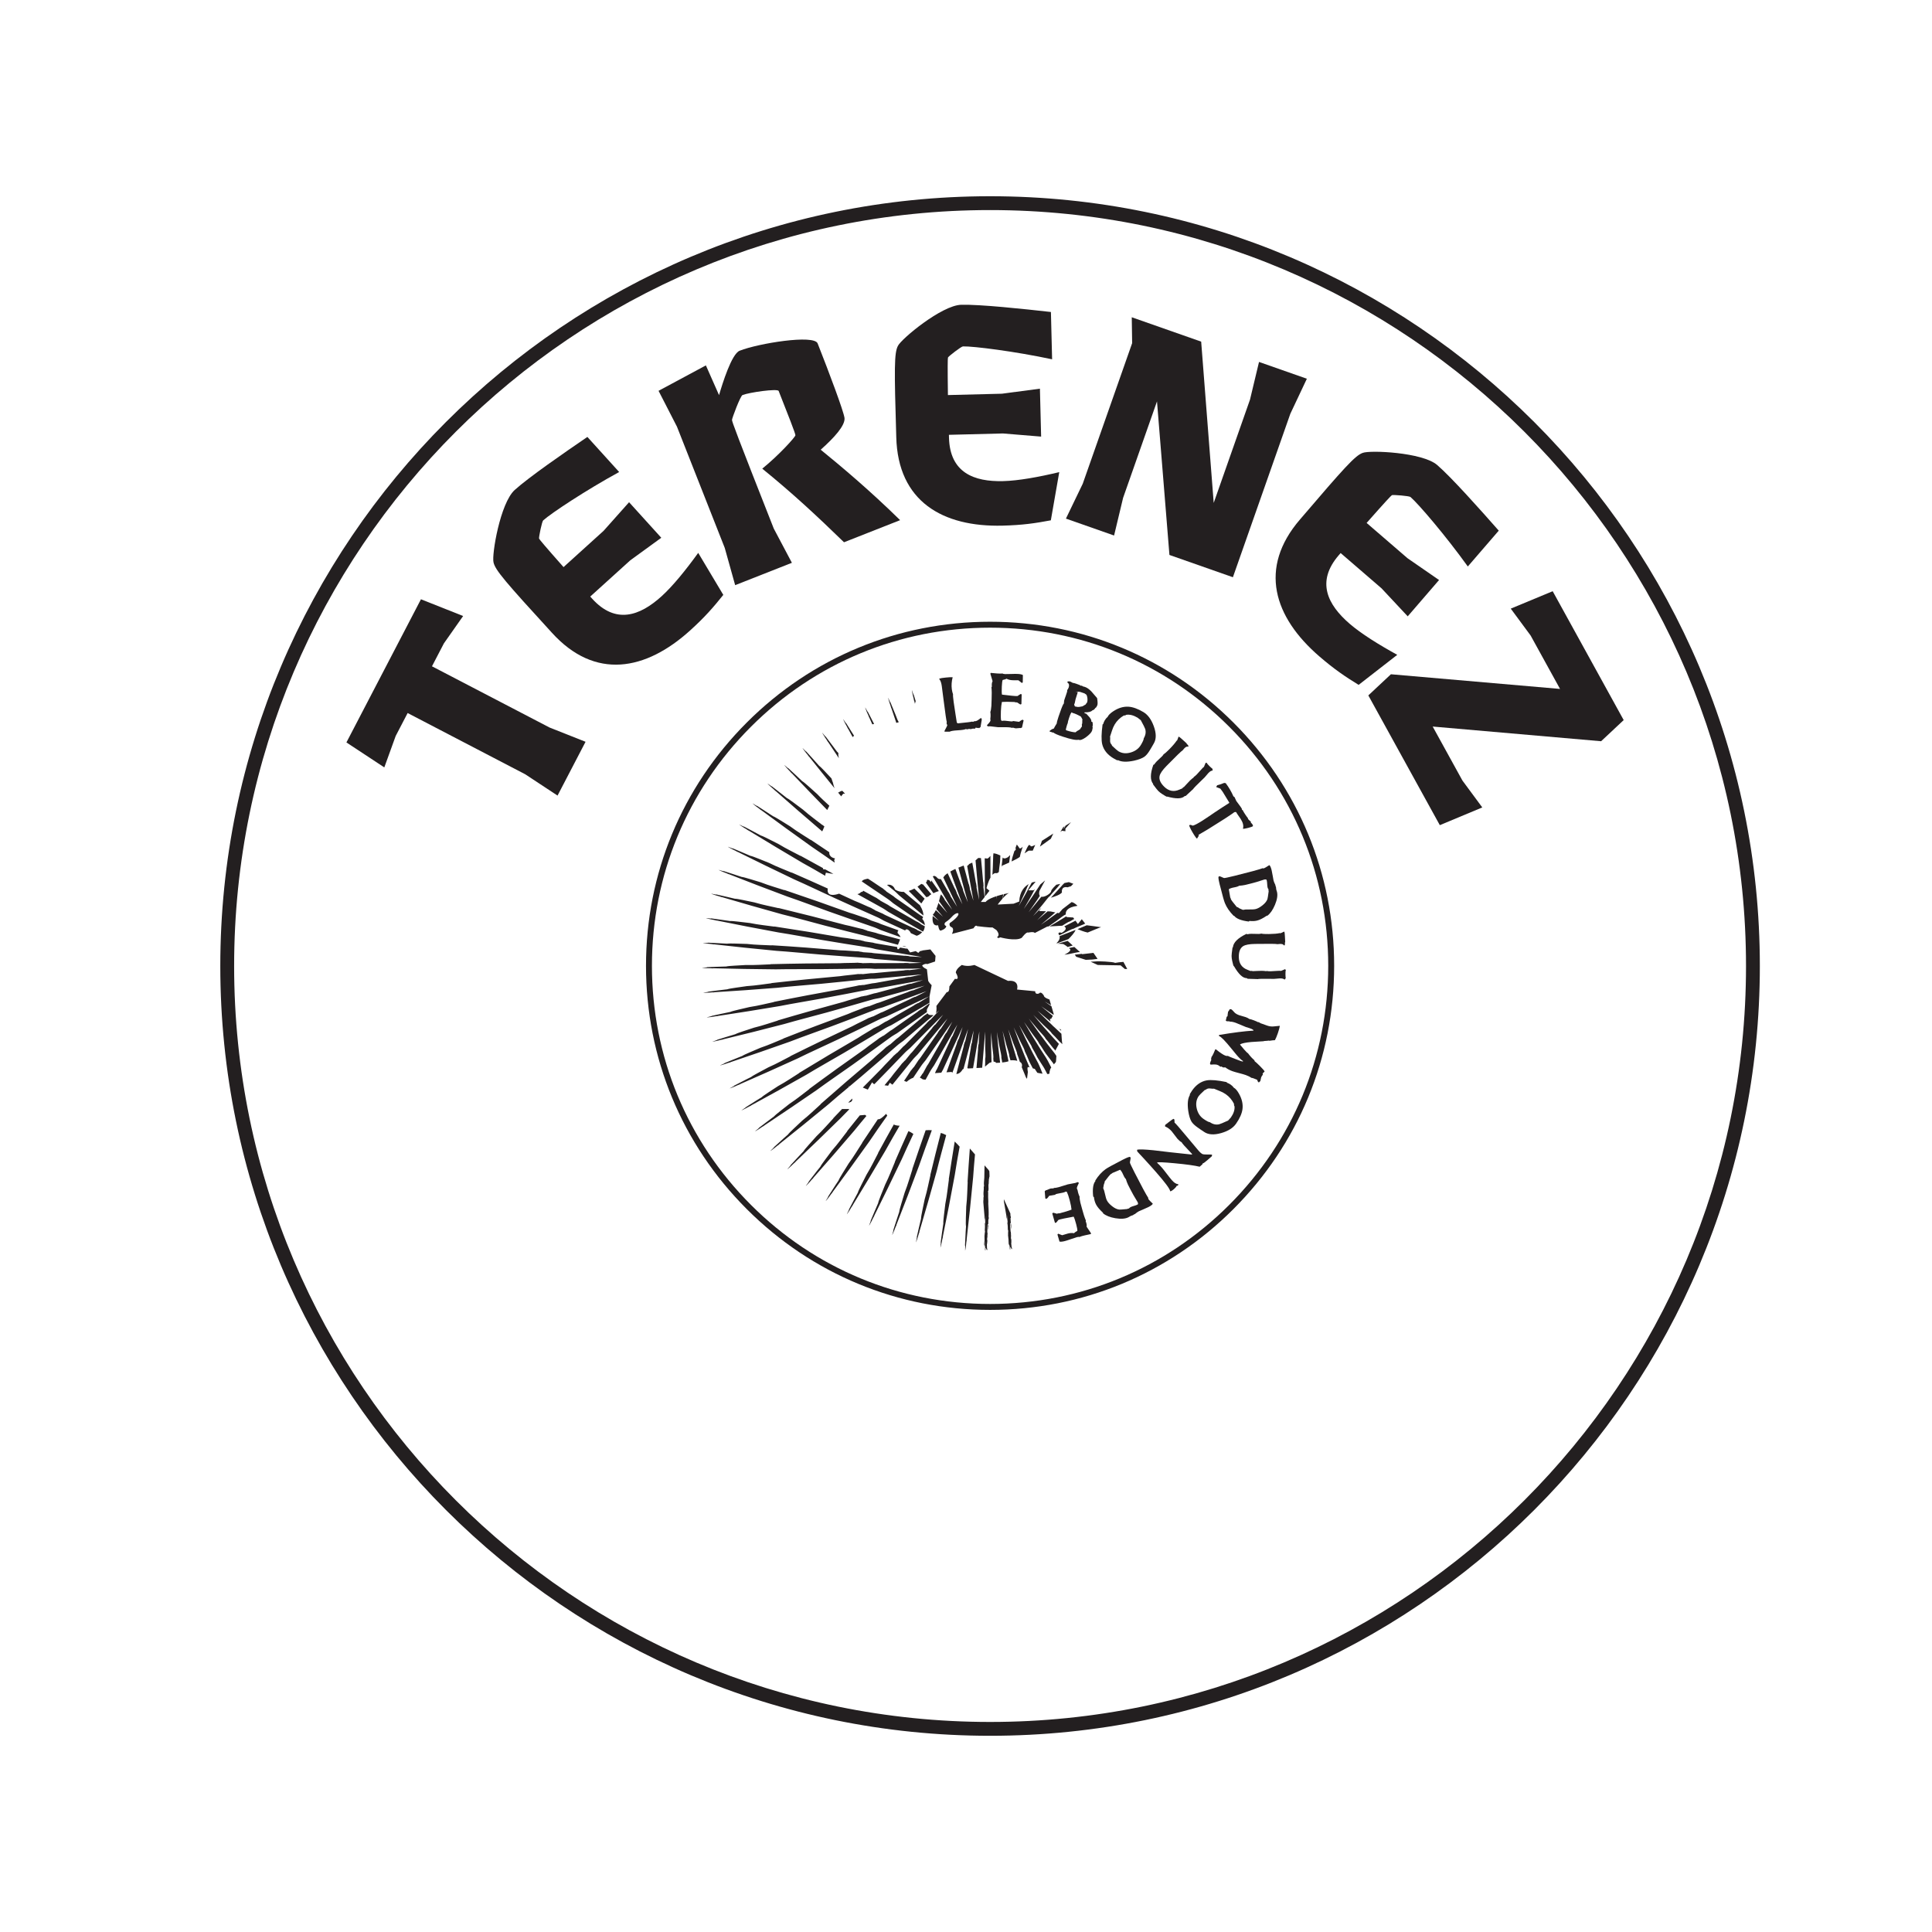 <svg xmlns="http://www.w3.org/2000/svg" width="419" height="419" viewBox="0 0 419 419" fill="none"><mask id="mask0_6990_758" style="mask-type:luminance" maskUnits="userSpaceOnUse" x="0" y="0" width="419" height="419"><path d="M0 0H419V419H0V0Z" fill="white"></path></mask><g mask="url(#mask0_6990_758)"><path d="M214.728 45.559C124.326 45.559 50.777 119.106 50.777 209.508C50.777 299.904 124.326 373.446 214.728 373.446C305.123 373.446 378.665 299.904 378.665 209.508C378.665 119.106 305.123 45.559 214.728 45.559ZM214.728 376.445C122.671 376.445 47.777 301.558 47.777 209.508C47.777 117.452 122.671 42.559 214.728 42.559C306.777 42.559 381.664 117.452 381.664 209.508C381.664 301.558 306.777 376.445 214.728 376.445Z" fill="#231F20"></path><path d="M75.129 161.015L91.293 129.968L100.441 133.597L96.271 139.53L93.683 144.503L119.184 157.781L126.991 160.874L120.916 172.541L113.906 167.919L88.406 154.638L85.816 159.611L83.347 166.428L75.129 161.015Z" fill="#231F20"></path><path d="M119.674 137.204C109.648 126.242 107.404 123.658 107.032 121.963C106.608 120.316 108.481 109.109 111.624 106.263C114.662 103.512 122.413 98.154 127.387 94.759L134.28 102.368C127.08 106.303 119.502 111.319 117.797 112.863C117.53 113.105 116.832 116.507 116.908 116.808C117.039 117.059 118.088 118.324 122.217 122.988L130.901 115.125L136.43 108.918L143.416 116.628L136.692 121.518L128.006 129.381L128.42 129.837C133.522 135.468 138.781 133.568 143.471 129.322C145.921 127.103 148.712 123.653 151.424 119.904L156.865 129.015C154.728 131.687 152.88 133.822 149.683 136.717C140.04 145.449 129.048 147.553 119.674 137.204Z" fill="#231F20"></path><path d="M157.178 118.823L146.814 92.53L142.824 84.76L153.089 79.244L155.942 85.695C156.702 83.115 158.672 76.748 160.412 76.063C164.49 74.457 176.543 72.501 177.322 74.473C179.882 80.969 182.909 89.043 183.153 90.638C183.328 92.26 180.964 94.885 177.988 97.529C182.31 101.047 188.531 106.246 195.213 112.807L183.043 117.603C177.282 112.003 172.022 107.088 165.316 101.64C169.002 98.642 172.494 94.766 172.504 94.394C172.537 94.086 170.83 89.757 168.872 84.793C168.647 84.219 162.503 85.095 161.032 85.675C160.564 85.86 158.76 90.689 158.751 91.061C158.744 91.433 159.679 94.005 167.81 114.633L171.742 122.057L159.438 126.906L157.178 118.823Z" fill="#231F20"></path><path d="M194.377 94.792C193.932 79.948 193.917 76.525 194.743 74.998C195.496 73.474 204.227 66.204 208.467 66.098C212.562 65.993 221.934 66.991 227.917 67.663L228.175 77.924C220.152 76.21 211.137 75.067 208.837 75.124C208.478 75.133 205.727 77.255 205.59 77.534C205.526 77.809 205.495 79.453 205.579 85.679L217.29 85.386L225.531 84.29L225.793 94.689L217.506 94.006L205.795 94.301L205.811 94.916C206.002 102.511 211.229 104.501 217.55 104.342C220.855 104.26 225.221 103.465 229.724 102.394L227.9 112.844C224.538 113.478 221.743 113.89 217.433 113.998C204.429 114.324 194.727 108.748 194.377 94.792Z" fill="#231F20"></path><path d="M234.821 104.904L245.533 74.421L245.449 68.806L260.503 74.091L263.221 109.068L271.094 86.659L273.049 78.495L283.424 82.138L279.841 89.73L267.385 125.186L253.619 120.353L250.922 87.051L243.57 107.975L241.615 116.139L231.172 112.473L234.821 104.904Z" fill="#231F20"></path><path d="M281.961 112.629C291.612 101.337 293.903 98.794 295.54 98.217C297.122 97.594 308.478 98.08 311.688 100.849C314.79 103.526 321.061 110.564 325.04 115.081L318.332 122.855C313.543 116.191 307.636 109.285 305.894 107.784C305.621 107.549 302.156 107.273 301.869 107.386C301.636 107.546 300.508 108.743 296.384 113.411L305.255 121.064L312.094 125.79L305.297 133.667L299.62 127.594L290.749 119.94L290.346 120.407C285.382 126.159 287.914 131.145 292.703 135.278C295.206 137.437 298.974 139.783 303.028 142.016L294.652 148.531C291.737 146.738 289.391 145.167 286.125 142.349C276.275 133.85 272.838 123.201 281.961 112.629Z" fill="#231F20"></path><path d="M301.653 146.23L338.332 149.411L331.951 137.828L327.644 131.996L336.736 128.218L352.134 156.168L347.237 160.754L310.712 157.569L317.162 169.279L321.469 175.111L312.258 178.955L296.754 150.815L301.653 146.23Z" fill="#231F20"></path><path d="M171.682 167.704V167.662C174.225 170.347 176.796 173.007 179.403 175.675C179.502 175.47 179.666 175.12 179.867 174.741C179.045 173.996 178.196 173.225 177.236 172.221C176.09 171.218 174.523 169.722 173.972 169.412C172.718 168.185 172.168 167.747 170.916 166.56C171.176 166.929 169.664 165.445 170.224 166.088C170.951 166.976 171.062 166.955 171.682 167.704ZM175.483 164.151V164.115C177.3 166.396 179.137 168.671 180.992 170.948C180.87 170.637 180.741 170.229 180.627 169.697C180.627 169.697 180.467 169.315 180.32 168.814C179.306 167.747 178.082 166.379 177.618 166.053C176.473 164.722 175.959 164.234 174.818 162.946C175.042 163.338 173.668 161.727 174.165 162.413C174.814 163.366 174.929 163.349 175.483 164.151ZM166.608 170.095C167.415 170.911 167.526 170.878 168.212 171.571L168.206 171.534C171.53 174.475 174.891 177.387 178.314 180.305L178.471 179.988L178.788 179.234C178.64 179.107 178.48 178.981 178.325 178.859L178.399 178.961C177.024 177.871 175.739 176.994 174.14 175.584C172.906 174.688 171.219 173.34 170.645 173.072C169.283 171.962 168.696 171.575 167.352 170.5C167.636 170.847 166.006 169.496 166.608 170.095ZM160.507 178.961C161.448 179.63 161.54 179.577 162.34 180.143L162.328 180.107C166.191 182.472 170.074 184.795 174.028 187.125C175.632 188.003 177.291 188.963 178.958 189.934C178.974 189.75 179.024 189.533 179.119 189.253C179.119 189.253 180.021 189.458 180.738 189.523C180.161 189.206 179.592 188.887 179.028 188.57C178.853 188.545 178.674 188.525 178.471 188.503L178.507 188.281C176.858 187.362 175.203 186.454 173.563 185.562L173.656 185.646C172.111 184.817 170.694 184.177 168.871 183.068C167.503 182.398 165.602 181.363 164.997 181.197C163.465 180.338 162.821 180.058 161.305 179.234C161.648 179.525 159.808 178.483 160.507 178.961ZM163.369 174.39C164.24 175.142 164.349 175.098 165.086 175.729L165.079 175.691C168.718 178.384 172.39 181.041 176.128 183.702C177.714 184.757 179.361 185.922 181.009 187.081C181.003 186.923 180.978 186.739 180.909 186.538L181.093 186.163C181.093 186.163 179.73 185.985 179.857 184.822C178.507 183.909 177.149 182.999 175.794 182.101L175.879 182.198C174.417 181.236 173.059 180.474 171.344 179.207C170.033 178.421 168.23 177.228 167.646 177.011C166.191 176.023 165.569 175.686 164.136 174.733C164.459 175.055 162.709 173.852 163.369 174.39ZM158.053 183.761C159.048 184.347 159.144 184.288 159.987 184.78L159.968 184.743C164.025 186.765 168.096 188.74 172.242 190.715C175.042 191.946 178.033 193.399 180.924 194.726C184.035 196.145 187.42 197.667 190.104 198.848C190.756 199.124 191.182 199.399 191.708 199.685C193.078 200.3 194.659 201.035 196.268 201.78C196.345 201.743 196.408 201.682 196.441 201.601C196.441 201.601 196.808 201.319 197.37 202.065C197.37 202.065 197.427 202.203 197.537 202.371C197.96 202.56 198.373 202.751 198.786 202.941C199.122 202.869 199.531 202.646 200 202.168C199.588 201.985 199.196 201.818 198.916 201.707C199.105 201.724 198.511 201.437 197.981 201.182L198.179 201.317C196.18 200.36 193.831 199.314 192.035 198.468C191.784 198.353 191.607 198.246 191.499 198.173L189.763 197.413C189.924 197.407 188.362 196.684 189.203 197.022C187.873 196.504 186.594 195.844 185.328 195.358C184.227 194.852 183.108 194.331 181.979 193.815C180.918 194.17 179.312 194.45 179.502 192.801C179.502 192.801 179.519 192.77 179.544 192.707C176.92 191.524 174.264 190.342 171.64 189.199L171.738 189.279C170.123 188.583 168.66 188.07 166.749 187.125C165.327 186.575 163.342 185.708 162.725 185.599C161.122 184.881 160.453 184.66 158.871 183.966C159.243 184.224 157.312 183.348 158.053 183.761ZM179.577 160.946L179.582 160.909C180.358 162.08 181.144 163.259 181.929 164.431C181.897 164.298 181.749 163.739 181.828 163.316C181.716 163.195 181.61 163.09 181.535 163.026C180.51 161.599 180.04 161.072 179.024 159.683C179.208 160.096 177.982 158.374 178.416 159.102C178.981 160.101 179.095 160.101 179.577 160.946ZM183.934 158.109L183.944 158.067C184.262 158.665 184.589 159.257 184.911 159.846C185.023 159.753 185.128 159.652 185.223 159.561C184.619 158.585 184.207 157.989 183.49 156.804C183.64 157.228 182.572 155.405 182.941 156.167C183.412 157.218 183.529 157.223 183.934 158.109ZM219.072 270.26C219.087 270.227 219.105 270.227 219.117 270.274C219.127 270.432 219.105 270.388 219.072 270.26ZM219.03 270.923C219.019 270.868 219.009 270.736 219 270.653C219.019 270.846 218.91 270.333 218.812 269.821C218.812 269.602 218.776 269.151 218.812 269.191C218.801 269.162 218.798 269.134 218.797 269.122L218.798 268.961C218.815 269.051 218.845 269.226 218.858 269.398C218.852 269.358 218.845 269.319 218.829 269.292C218.82 269.437 218.87 269.881 218.893 270.133C218.929 270.133 218.912 270.044 218.936 270.05C218.95 270.129 218.971 270.239 218.98 270.351C218.988 270.388 218.988 270.426 219 270.456V270.524C219.009 270.604 219.023 270.687 219.03 270.769V270.923ZM219.305 269.685C219.33 269.624 219.35 269.351 219.33 268.92C219.288 268.549 219.281 268.702 219.255 268.635C219.255 268.421 219.233 268.028 219.288 268.076C219.21 267.792 219.278 267.609 219.226 267.26C219.181 266.955 219.213 267.281 219.168 267.066C219.127 266.606 219.081 265.956 219.058 265.591C219.087 265.444 219.124 265.007 219.219 265.316C219.262 266.015 219.087 265.059 219.168 265.788C219.233 265.46 219.242 266.427 219.33 266.555C219.35 266.316 219.31 265.847 219.262 265.457L219.257 265.533C219.219 265.192 219.139 264.501 219.153 264.117C219.195 264.202 219.21 264.035 219.236 264.292L219.204 263.814C219.188 263.754 219.168 263.69 219.174 263.828C219.127 263.606 219.124 263.384 219.127 263.211V263.178C219.117 263.158 219.111 263.138 219.098 263.114C218.737 262.294 218.225 261.179 217.72 260.101C217.72 260.169 217.719 260.212 217.702 260.202V260.21C217.719 260.353 217.734 260.454 217.734 260.629C217.784 260.903 218.215 263.445 218.266 263.718V263.844C218.303 264.229 218.373 264.389 218.365 264.159L218.407 264.634L218.394 264.583L218.431 265.049C218.431 265.138 218.407 265.237 218.362 265.105C218.407 265.37 218.451 265.666 218.46 265.935C218.439 265.192 218.424 264.267 218.431 263.49C218.481 263.809 218.493 264.384 218.537 264.725C218.526 265.138 218.559 265.987 218.573 266.648C218.597 266.795 218.688 266.885 218.681 267.218C218.635 267.382 218.716 267.589 218.694 267.866C218.635 267.558 218.624 267.244 218.597 266.927C218.537 266.992 218.619 267.705 218.624 267.958C218.655 268.076 218.688 268.686 218.741 269.071C218.688 268.968 218.694 269.134 218.704 269.326C218.716 269.368 218.729 269.415 218.737 269.463C218.729 269.422 218.716 269.373 218.704 269.333C218.709 269.43 218.716 269.54 218.709 269.624C218.729 269.881 218.767 270.044 218.777 269.94C218.798 269.957 218.801 269.912 218.812 269.845C218.923 270.452 219.048 271.159 219.03 271.005C219.03 270.926 219.041 270.914 219.058 270.937C219.066 270.971 219.072 270.988 219.081 270.978C219.093 271.017 219.117 271.039 219.111 270.923L219.087 270.819C219.006 269.675 219.558 271.786 219.466 270.469C219.431 271.048 219.374 270.281 219.305 269.685ZM158.046 189.6L158.026 189.566C162.238 191.227 166.474 192.843 170.767 194.445C173.668 195.426 176.769 196.615 179.77 197.687C182.992 198.825 186.497 200.048 189.278 200.993C189.943 201.208 190.397 201.447 190.945 201.682C192.266 202.144 193.769 202.692 195.306 203.248C195.256 203.071 195.098 202.788 194.659 202.344C194.659 202.344 194.613 201.954 194.873 201.772C193.568 201.31 192.262 200.852 191.17 200.444C190.905 200.353 190.715 200.261 190.614 200.199L188.808 199.593C188.971 199.572 187.354 198.992 188.219 199.256C186.848 198.853 185.516 198.304 184.207 197.937C179.651 196.287 174.786 194.581 170.04 192.985L170.138 193.06C168.481 192.506 166.97 192.126 164.984 191.349C163.521 190.927 161.467 190.236 160.843 190.181C159.186 189.6 158.5 189.438 156.861 188.887C157.253 189.116 155.256 188.408 156.04 188.756C157.074 189.253 157.163 189.185 158.046 189.6ZM188.52 155.659L188.527 155.622C188.74 156.108 188.954 156.595 189.173 157.079C189.299 157.075 189.451 157.053 189.562 156.997C189.111 156.097 188.759 155.471 188.188 154.325C188.308 154.756 187.399 152.852 187.693 153.642C188.074 154.723 188.188 154.747 188.52 155.659ZM198.248 152.011L198.267 151.973C198.316 152.194 198.373 152.418 198.429 152.634C198.477 152.407 198.53 152.206 198.588 152.058C198.458 151.645 198.32 151.198 198.151 150.637C198.192 151.085 197.621 149.042 197.789 149.881C197.97 151.012 198.08 151.05 198.248 152.011ZM193.301 153.62L193.317 153.583C193.674 154.65 194.032 155.712 194.39 156.774C194.572 156.737 194.742 156.684 194.923 156.62C194.825 156.41 194.728 156.239 194.659 156.138C194.042 154.499 193.722 153.863 193.092 152.263C193.164 152.707 192.425 150.72 192.658 151.541C192.943 152.655 193.053 152.68 193.301 153.62ZM185.311 245.158C186.139 244.128 187.017 243.08 187.904 242.015C187.795 241.943 187.683 241.862 187.598 241.785C187.598 241.785 187.046 241.86 186.469 241.891C185.54 243.046 184.609 244.197 183.69 245.351L183.798 245.276C182.708 246.653 181.832 247.932 180.423 249.531C179.523 250.768 178.176 252.457 177.914 253.026C176.796 254.385 176.415 254.975 175.337 256.321C175.686 256.035 174.333 257.67 174.929 257.059C175.746 256.252 175.718 256.15 176.41 255.464L176.366 255.467C179.37 252.078 182.336 248.648 185.311 245.158ZM209.834 256.374L209.869 256.259C209.77 258.01 209.792 259.559 209.551 261.682C209.521 263.211 209.391 265.37 209.502 265.987C209.368 267.735 209.391 268.438 209.28 270.161C209.401 269.727 209.23 271.84 209.368 270.998C209.58 269.869 209.484 269.801 209.662 268.84L209.634 268.868C210.153 264.373 210.613 259.86 211.048 255.297C211.154 253.704 211.301 252.04 211.451 250.361L210.33 249.081C210.153 251.511 209.98 253.963 209.834 256.374ZM207.05 247.566C206.601 250.309 206.164 253.08 205.754 255.817L205.804 255.699C205.548 257.438 205.433 258.984 205.017 261.076C204.853 262.594 204.529 264.733 204.583 265.358C204.303 267.092 204.259 267.795 204.002 269.496C204.162 269.071 203.807 271.165 204.018 270.343C204.325 269.233 204.243 269.155 204.5 268.215L204.468 268.237C205.376 263.809 206.233 259.356 207.064 254.844C207.366 252.854 207.741 250.768 208.122 248.683C207.994 248.538 207.606 248.086 207.05 247.566ZM205.205 246.179C204.82 245.968 204.426 245.8 204.034 245.709C203.252 248.751 202.475 251.844 201.742 254.9L201.801 254.785C201.395 256.493 201.147 258.025 200.543 260.073C200.252 261.567 199.744 263.674 199.744 264.303C199.312 266.003 199.206 266.703 198.805 268.377C198.996 267.969 198.469 270.018 198.743 269.214C199.149 268.138 199.075 268.054 199.415 267.14L199.375 267.16C200.663 262.82 201.906 258.46 203.132 254.044C203.749 251.511 204.5 248.823 205.205 246.179ZM213.445 269.319C213.456 269.373 213.46 269.424 213.465 269.49C213.46 269.424 213.456 269.368 213.445 269.319ZM156.53 194.576L156.51 194.544C160.848 195.828 165.207 197.068 169.626 198.294C172.6 199.018 175.791 199.93 178.873 200.734C182.192 201.594 185.781 202.506 188.639 203.201C189.317 203.36 189.797 203.554 190.36 203.746C191.684 204.082 193.198 204.483 194.742 204.895L195.206 203.738C193.568 203.302 191.862 202.871 190.472 202.492C190.211 202.422 190.006 202.344 189.892 202.298L188.041 201.848C188.21 201.811 186.542 201.372 187.43 201.56C186.033 201.284 184.653 200.855 183.321 200.596C178.64 199.351 173.647 198.078 168.778 196.905L168.882 196.963C167.179 196.561 165.643 196.309 163.602 195.706C162.102 195.415 160.001 194.908 159.371 194.908C157.667 194.475 156.97 194.375 155.297 193.968C155.7 194.158 153.654 193.63 154.452 193.912C155.531 194.312 155.615 194.238 156.53 194.576ZM213.751 270.452C213.775 270.417 213.782 270.426 213.793 270.469C213.793 270.621 213.78 270.58 213.751 270.452ZM213.651 271.101C213.642 271.048 213.645 270.923 213.645 270.833C213.645 271.027 213.58 270.502 213.527 269.987C213.55 269.77 213.55 269.316 213.58 269.358C213.577 269.326 213.577 269.306 213.574 269.292L213.587 269.131C213.6 269.226 213.617 269.395 213.617 269.576C213.611 269.533 213.6 269.496 213.597 269.456C213.574 269.604 213.58 270.054 213.587 270.308C213.617 270.308 213.617 270.219 213.63 270.224C213.642 270.302 213.645 270.417 213.657 270.53V270.641V270.707C213.657 270.783 213.664 270.868 213.664 270.948C213.664 271.005 213.664 271.058 213.651 271.101ZM214.186 253.496L213.519 252.734C213.501 253.622 213.479 254.519 213.469 255.402C213.453 255.786 213.413 256.245 213.386 256.419C213.362 257.086 213.422 256.809 213.413 257.298L213.344 257.37C213.399 258.083 213.265 258.411 213.294 259.087C213.319 259.122 213.33 259.372 213.324 259.602C213.247 259.616 213.33 260.344 213.259 260.307L213.265 260.316C213.265 260.461 213.265 260.564 213.256 260.736C213.282 261.012 213.486 263.581 213.519 263.861L213.509 263.988C213.509 264.373 213.572 264.537 213.577 264.313V264.782L213.574 264.733L213.572 265.204C213.56 265.285 213.527 265.387 213.486 265.255C213.519 265.519 213.531 265.819 213.519 266.088C213.572 265.344 213.63 264.422 213.712 263.647C213.732 263.967 213.691 264.543 213.698 264.884C213.651 265.302 213.6 266.149 213.577 266.812C213.577 266.955 213.664 267.055 213.623 267.382C213.574 267.546 213.623 267.758 213.587 268.033C213.555 267.714 213.574 267.41 213.574 267.087C213.506 267.146 213.527 267.866 213.509 268.115C213.531 268.237 213.506 268.852 213.527 269.236C213.479 269.127 213.479 269.294 213.465 269.49C213.469 269.519 213.479 269.564 213.479 269.602C213.479 269.564 213.469 269.527 213.465 269.49C213.465 269.59 213.456 269.701 213.445 269.779C213.442 270.038 213.465 270.207 213.486 270.097C213.506 270.118 213.51 270.076 213.527 270.008C213.58 270.623 213.645 271.338 213.651 271.189C213.657 271.107 213.664 271.101 213.679 271.115C213.686 271.156 213.688 271.176 213.698 271.165C213.712 271.2 213.732 271.228 213.732 271.111L213.722 271.005C213.732 269.86 214.112 272.012 214.131 270.687C214.049 271.258 214.043 270.494 214.029 269.893C214.055 269.838 214.101 269.571 214.128 269.134C214.122 268.762 214.094 268.914 214.072 268.84C214.088 268.635 214.112 268.237 214.154 268.29C214.101 268 214.184 267.826 214.176 267.472C214.143 267.167 214.147 267.493 214.122 267.278C214.128 266.812 214.131 266.164 214.143 265.799C214.184 265.653 214.262 265.217 214.32 265.533C214.315 266.236 214.217 265.265 214.23 265.998C214.329 265.68 214.262 266.644 214.333 266.774C214.377 266.543 214.377 266.072 214.365 265.677L214.355 265.756C214.339 265.407 214.315 264.712 214.369 264.334C214.399 264.422 214.427 264.262 214.435 264.517V264.035C214.427 263.977 214.417 263.914 214.411 264.05C214.39 263.828 214.399 263.602 214.417 263.426C214.462 263.372 214.268 260.883 214.298 260.954C214.289 260.793 214.309 260.685 214.309 260.591C214.343 261.446 214.427 263.39 214.417 263.028C214.462 262.738 214.241 259.122 214.309 258.911C214.309 258.652 214.301 258.347 214.262 258.405C214.279 257.976 214.333 258.537 214.369 258.223C214.365 258.217 214.349 258.249 214.355 258.156L214.393 257.86C214.343 257.184 214.411 256.205 214.339 255.5C214.383 255.705 214.45 255.938 214.48 256.387L214.462 256.466C214.47 256.534 214.486 256.905 214.523 256.894C214.544 256.466 214.544 256.097 214.501 255.649C214.511 255.564 214.523 255.464 214.536 255.398L214.523 255.402C214.544 255.257 214.544 255.274 214.561 255.331L214.563 255.361C214.629 255.194 214.592 254.612 214.563 253.999C214.39 253.683 214.186 253.496 214.186 253.496ZM199.283 252.903C200.138 250.393 201.138 247.729 202.091 245.118C201.716 245.091 201.154 245.07 200.748 245.121C199.763 247.939 198.774 250.804 197.828 253.635L197.895 253.531C197.343 255.194 196.958 256.7 196.185 258.682C195.764 260.151 195.073 262.206 195.019 262.826C194.446 264.484 194.274 265.174 193.725 266.807C193.952 266.415 193.251 268.412 193.597 267.635C194.088 266.603 194.02 266.506 194.446 265.63L194.404 265.646C196.066 261.437 197.681 257.199 199.283 252.903ZM213.6 269.424C213.597 269.383 213.595 269.365 213.58 269.358C213.587 269.389 213.595 269.422 213.597 269.456C213.6 269.448 213.6 269.43 213.6 269.424ZM213.419 269.191C213.422 269.162 213.435 269.221 213.445 269.319C213.422 269.131 213.413 269.051 213.419 269.191ZM177.047 236.456C179.519 234.64 182.266 232.784 184.861 230.94C187.652 228.951 190.657 226.78 193.029 225.041C193.589 224.618 194.042 224.39 194.549 224.078C196.451 222.71 198.826 221.061 201.032 219.488C201.001 219.327 200.994 219.144 201.022 218.907L201.583 217.876V217.592C200.983 218.046 200.298 218.532 199.911 218.844C200.019 218.691 199.469 219.066 198.993 219.391L199.196 219.292C197.37 220.544 195.289 222.051 193.661 223.186C193.434 223.346 193.253 223.443 193.145 223.501L191.613 224.626C191.684 224.477 190.282 225.475 190.995 224.918C189.879 225.805 188.666 226.587 187.61 227.444C183.648 230.228 179.464 233.234 175.43 236.22L175.553 236.17C174.148 237.216 172.971 238.231 171.195 239.41C170.006 240.369 168.263 241.657 167.859 242.133C166.437 243.16 165.907 243.63 164.52 244.651C164.933 244.464 163.21 245.693 163.941 245.26C164.938 244.692 164.933 244.577 165.776 244.1L165.747 244.094C169.515 241.596 173.264 239.056 177.047 236.456ZM174.835 233.107C177.449 231.516 180.355 229.905 183.1 228.296C186.046 226.558 189.237 224.658 191.744 223.132C192.344 222.763 192.82 222.565 193.351 222.303C195.668 220.916 198.669 219.225 201.285 217.658C201.237 217.685 201.179 217.719 201.152 217.729C201.299 217.644 201.445 217.56 201.583 217.48V216.103L202.053 213.668C202.053 213.668 201.488 213.109 201.305 212.73L201.022 210.207C201.022 210.207 200.089 209.832 199.994 209.362C199.994 209.362 200.65 208.894 201.119 209.084L202.798 208.521L202.894 207.303L201.773 205.904L199.664 206.176C199.835 206.225 200.009 206.273 200.179 206.322C199.988 206.302 199.779 206.273 199.56 206.242L199.155 206.653L198.595 206.273L197.37 206.559L196.822 205.757C196.684 205.727 196.546 205.699 196.408 205.673L196.63 205.751C196.17 205.665 195.689 205.582 195.216 205.497C195.009 205.771 194.579 206.257 194.572 205.382C192.96 205.105 191.315 204.837 189.954 204.594C189.684 204.549 189.485 204.489 189.369 204.446L187.484 204.161C187.641 204.109 185.952 203.819 186.848 203.929C185.435 203.77 184.019 203.466 182.672 203.326C177.898 202.492 172.813 201.66 167.859 200.918L167.976 200.966C166.238 200.715 164.689 200.596 162.598 200.174C161.075 200.016 158.94 199.696 158.315 199.747C156.577 199.463 155.874 199.425 154.176 199.165C154.605 199.323 152.51 198.971 153.332 199.184C154.437 199.487 154.518 199.408 155.458 199.664L155.434 199.633C159.868 200.54 164.321 201.394 168.831 202.224C171.848 202.688 175.111 203.321 178.25 203.852C181.633 204.421 185.284 205.012 188.195 205.456C188.887 205.557 189.379 205.709 189.962 205.851C192.626 206.284 196.004 206.906 199.015 207.394C198.965 207.384 198.905 207.372 198.868 207.368C199.255 207.431 199.612 207.495 199.959 207.564C199.08 207.535 197.86 207.436 197.205 207.413C197.392 207.372 196.731 207.303 196.148 207.245L196.38 207.303C194.169 207.081 191.601 206.906 189.631 206.728C189.352 206.703 189.152 206.665 189.031 206.634L187.132 206.511C187.285 206.447 185.573 206.306 186.477 206.338C185.054 206.306 183.617 206.122 182.26 206.102C177.433 205.686 172.295 205.297 167.292 204.996L167.415 205.032C165.659 204.932 164.108 204.95 161.991 204.712C160.463 204.684 158.298 204.553 157.686 204.658C155.932 204.531 155.229 204.549 153.51 204.442C153.948 204.557 151.833 204.394 152.671 204.525C153.798 204.742 153.875 204.651 154.829 204.824L154.802 204.795C159.305 205.311 163.814 205.771 168.378 206.211C171.426 206.413 174.734 206.755 177.903 207.012C181.321 207.282 185.015 207.553 187.946 207.742C188.649 207.779 189.152 207.889 189.741 207.98C192.437 208.179 195.858 208.508 198.901 208.73C198.845 208.724 198.79 208.715 198.753 208.715C199.144 208.744 199.503 208.778 199.856 208.813C198.98 208.868 197.75 208.871 197.096 208.911C197.275 208.852 196.615 208.84 196.026 208.83L196.258 208.868C194.042 208.847 191.47 208.889 189.49 208.882C189.217 208.882 189.004 208.863 188.877 208.847L186.98 208.889C187.123 208.81 185.41 208.821 186.311 208.771C184.892 208.863 183.446 208.81 182.094 208.899C177.249 208.914 172.094 208.973 167.086 209.103L167.211 209.132C165.46 209.185 163.905 209.337 161.771 209.283C160.253 209.391 158.09 209.448 157.487 209.605C155.733 209.632 155.031 209.711 153.302 209.752C153.751 209.832 151.633 209.853 152.479 209.912C153.626 210.029 153.684 209.929 154.653 210.024L154.629 209.991C159.153 210.112 163.684 210.185 168.269 210.225C171.332 210.156 174.65 210.207 177.83 210.185C181.257 210.161 184.964 210.111 187.904 210.039C188.608 210.02 189.111 210.079 189.714 210.123C192.418 210.088 195.854 210.112 198.901 210.071C198.841 210.071 198.786 210.071 198.753 210.068C199.137 210.068 199.503 210.068 199.863 210.071C198.993 210.203 197.765 210.312 197.115 210.409C197.291 210.335 196.63 210.377 196.049 210.421L196.283 210.44C194.067 210.61 191.504 210.879 189.538 211.05C189.257 211.071 189.051 211.071 188.93 211.059L187.039 211.272C187.176 211.179 185.465 211.333 186.363 211.207C184.954 211.423 183.51 211.499 182.169 211.708C177.343 212.144 172.209 212.648 167.236 213.214L167.364 213.235C165.619 213.44 164.098 213.728 161.964 213.864C160.459 214.1 158.309 214.339 157.716 214.554C155.97 214.73 155.28 214.872 153.571 215.069C154.019 215.109 151.908 215.31 152.759 215.298C153.906 215.31 153.962 215.211 154.933 215.214L154.903 215.19C159.424 214.918 163.941 214.592 168.513 214.229C171.555 213.895 174.87 213.656 178.039 213.362C181.452 213.033 185.136 212.659 188.053 212.338C188.755 212.254 189.263 212.275 189.86 212.264C192.554 211.985 195.98 211.713 199.015 211.408C198.951 211.414 198.901 211.414 198.868 211.418C199.25 211.381 199.617 211.351 199.967 211.323C199.111 211.529 197.91 211.745 197.264 211.897C197.431 211.808 196.779 211.909 196.208 212.005H196.441C194.253 212.363 191.724 212.854 189.775 213.193C189.499 213.24 189.289 213.255 189.168 213.261L187.304 213.629C187.436 213.531 185.74 213.836 186.621 213.629C185.24 213.969 183.811 214.164 182.49 214.499C177.723 215.348 172.652 216.303 167.746 217.3L167.871 217.307C166.154 217.658 164.658 218.083 162.551 218.402C161.073 218.77 158.951 219.197 158.382 219.459C156.653 219.79 155.979 219.993 154.291 220.335C154.746 220.337 152.659 220.717 153.504 220.635C154.651 220.548 154.697 220.443 155.67 220.357L155.632 220.345C160.11 219.672 164.583 218.955 169.11 218.191C172.116 217.595 175.387 217.073 178.52 216.503C181.888 215.88 185.531 215.183 188.413 214.607C189.098 214.464 189.606 214.444 190.211 214.375C192.86 213.867 196.247 213.297 199.25 212.729C199.19 212.739 199.129 212.742 199.096 212.748C199.484 212.68 199.841 212.616 200.189 212.559C199.355 212.838 198.173 213.16 197.55 213.367C197.707 213.266 197.063 213.425 196.497 213.567L196.731 213.545C194.585 214.095 192.108 214.807 190.197 215.31C189.929 215.384 189.722 215.418 189.594 215.432L187.774 215.963C187.894 215.853 186.23 216.307 187.091 216.024C185.752 216.48 184.339 216.801 183.056 217.243C178.377 218.509 173.415 219.901 168.608 221.325L168.736 221.321C167.054 221.823 165.61 222.369 163.526 222.875C162.091 223.367 160.01 223.981 159.466 224.293C157.782 224.772 157.122 225.03 155.468 225.519C155.925 225.481 153.879 226.048 154.712 225.883C155.847 225.698 155.882 225.587 156.841 225.429L156.811 225.407C161.213 224.356 165.61 223.249 170.045 222.094C172.98 221.24 176.203 220.434 179.276 219.588C182.577 218.674 186.139 217.666 188.963 216.84C189.631 216.638 190.14 216.567 190.727 216.45C193.33 215.718 196.659 214.85 199.588 214.019C199.532 214.036 199.484 214.05 199.452 214.058C199.821 213.952 200.173 213.864 200.517 213.774C199.709 214.125 198.559 214.55 197.955 214.807C198.11 214.691 197.478 214.908 196.926 215.1L197.155 215.057C195.067 215.79 192.664 216.715 190.799 217.385C190.541 217.48 190.339 217.527 190.217 217.554L188.443 218.248C188.553 218.126 186.946 218.722 187.779 218.367C186.469 218.938 185.097 219.377 183.856 219.93C179.306 221.6 174.486 223.417 169.822 225.254L169.949 225.238C168.316 225.888 166.918 226.566 164.898 227.245C163.498 227.865 161.488 228.652 160.971 229.007C159.334 229.633 158.701 229.949 157.095 230.578C157.542 230.504 155.558 231.242 156.375 231.011C157.487 230.726 157.516 230.616 158.457 230.374L158.424 230.355C162.712 228.919 166.998 227.437 171.317 225.904C174.173 224.789 177.314 223.708 180.289 222.6C183.503 221.398 186.964 220.086 189.707 219.017C190.356 218.755 190.859 218.643 191.433 218.473C193.956 217.519 197.199 216.367 200.05 215.285C199.994 215.306 199.94 215.32 199.911 215.333C200.274 215.195 200.612 215.07 200.95 214.956C200.173 215.375 199.068 215.901 198.489 216.205C198.627 216.081 198.026 216.35 197.49 216.588L197.709 216.525C195.696 217.437 193.382 218.571 191.582 219.402C191.337 219.52 191.137 219.582 191.016 219.621L189.312 220.465C189.414 220.335 187.851 221.067 188.655 220.639C187.409 221.325 186.077 221.884 184.885 222.544C180.502 224.603 175.854 226.833 171.37 229.068L171.491 229.042C169.928 229.827 168.595 230.62 166.644 231.475C165.301 232.217 163.363 233.183 162.884 233.582C161.295 234.345 160.702 234.713 159.161 235.479C159.599 235.37 157.686 236.276 158.479 235.974C159.559 235.597 159.577 235.479 160.498 235.151L160.459 235.14C164.603 233.335 168.746 231.487 172.918 229.58C175.667 228.222 178.692 226.871 181.567 225.508C184.66 224.033 188.002 222.423 190.636 221.119C191.263 220.803 191.749 220.649 192.306 220.434C194.738 219.256 197.867 217.825 200.612 216.498C200.559 216.525 200.511 216.547 200.476 216.557C200.831 216.391 201.162 216.238 201.483 216.097C200.748 216.578 199.691 217.196 199.137 217.554C199.269 217.416 198.689 217.739 198.179 218.018L198.395 217.941C196.468 219.026 194.26 220.352 192.541 221.341C192.3 221.481 192.108 221.562 191.992 221.605L190.372 222.594C190.457 222.454 188.971 223.328 189.732 222.83C188.548 223.618 187.271 224.293 186.139 225.056C181.954 227.484 177.523 230.113 173.249 232.727L173.365 232.693C171.877 233.613 170.614 234.523 168.746 235.543C167.48 236.391 165.629 237.524 165.185 237.967C163.675 238.863 163.112 239.286 161.642 240.185C162.063 240.033 160.242 241.104 161.002 240.731C162.051 240.256 162.058 240.146 162.946 239.739L162.903 239.731C166.887 237.576 170.839 235.37 174.835 233.107ZM195.551 251.436C196.336 249.648 197.214 247.784 198.09 245.918C197.725 245.646 197.332 245.444 197.014 245.307C196.004 247.541 195.009 249.801 194.04 252.035L194.114 251.934C193.42 253.548 192.903 255.013 191.963 256.927C191.412 258.347 190.546 260.332 190.436 260.949C189.714 262.55 189.49 263.22 188.8 264.802C189.062 264.429 188.185 266.353 188.604 265.614C189.182 264.627 189.118 264.531 189.616 263.685L189.581 263.703C191.601 259.65 193.578 255.574 195.551 251.436ZM179.545 239.593C180.987 238.325 182.54 237.032 184.099 235.733L184.09 235.557L184.241 235.61C185.116 234.878 185.993 234.148 186.848 233.419C189.457 231.194 192.262 228.772 194.467 226.833C194.991 226.365 195.419 226.092 195.902 225.736C197.813 224.086 200.252 222.064 202.452 220.185C202.359 220.185 202.259 220.169 202.142 220.125C202.142 220.125 201.425 220.281 201.129 219.741C201.001 219.857 200.876 219.967 200.781 220.06C200.886 219.901 200.366 220.315 199.916 220.678L200.117 220.562C198.403 221.969 196.462 223.659 194.939 224.929C194.728 225.107 194.558 225.222 194.447 225.289L193.024 226.543C193.078 226.39 191.771 227.506 192.437 226.88C191.404 227.868 190.259 228.752 189.284 229.695C185.581 232.816 181.675 236.177 177.918 239.49L178.033 239.44C176.718 240.609 175.637 241.715 173.967 243.046C172.877 244.105 171.248 245.541 170.89 246.052C169.558 247.196 169.073 247.714 167.784 248.849C168.177 248.628 166.559 250 167.256 249.506C168.197 248.858 168.185 248.74 168.989 248.192L168.945 248.184C172.498 245.371 176.008 242.505 179.545 239.593ZM191.963 249.641C192.943 247.854 194.032 245.99 195.11 244.128C194.716 244.135 194.253 244.081 193.837 243.877C192.678 245.946 191.518 248.035 190.397 250.113L190.485 250.018C189.653 251.56 189.015 252.975 187.904 254.797C187.234 256.165 186.201 258.072 186.033 258.675C185.181 260.21 184.895 260.855 184.073 262.372C184.367 262.02 183.321 263.864 183.798 263.163C184.468 262.227 184.413 262.126 184.978 261.336L184.945 261.347C187.304 257.487 189.631 253.597 191.963 249.641ZM188.54 247.546C189.752 245.725 191.096 243.833 192.425 241.949C192.194 241.545 192.162 241.576 192.162 241.576C192.162 241.576 191.315 242.484 190.756 242.696C190.663 242.731 190.536 242.747 190.377 242.747C189.224 244.458 188.074 246.173 186.946 247.874L187.033 247.793C186.071 249.257 185.311 250.608 184.049 252.332C183.258 253.635 182.065 255.444 181.854 256.028C180.861 257.48 180.527 258.104 179.573 259.536C179.894 259.219 178.692 260.96 179.228 260.307C179.98 259.434 179.929 259.331 180.565 258.586L180.527 258.59C183.22 254.953 185.877 251.284 188.54 247.546ZM182.306 242.503C182.909 241.874 183.53 241.242 184.165 240.602L184.09 240.518H182.688L182.657 240.481C181.991 241.173 181.335 241.862 180.679 242.549L180.787 242.482C179.582 243.759 178.601 244.959 177.056 246.433C176.054 247.579 174.558 249.151 174.25 249.695C173.021 250.954 172.58 251.508 171.399 252.755C171.766 252.495 170.283 254.005 170.926 253.451C171.807 252.722 171.785 252.608 172.538 251.989H172.498C175.781 248.87 179.031 245.719 182.306 242.503ZM218.836 269.253C218.824 269.214 218.82 269.193 218.812 269.191C218.82 269.214 218.824 269.253 218.829 269.292C218.829 269.273 218.836 269.263 218.836 269.253ZM228.432 180.772L225.971 182.349C225.813 182.783 225.659 183.206 225.531 183.609L227.892 181.911C228.075 181.533 228.254 181.152 228.432 180.772ZM233.697 201.501C234.168 201.712 235.026 202.054 235.879 202.245C236.713 201.923 238.248 201.241 238.505 201.173L238.317 201.246C238.489 201.188 238.642 201.137 238.802 201.083C237.792 200.927 235.942 200.703 235.677 200.666C235.107 200.915 234.537 201.158 233.957 201.394C233.878 201.432 233.784 201.46 233.697 201.501ZM234.222 206.489L232.998 205.37C232.604 205.45 232.214 205.527 231.825 205.611C231.91 205.686 231.995 205.767 232.082 205.851C232.258 206.02 231.936 206.559 230.886 207.012C230.786 207.057 231.022 207.03 231.363 206.989C231.51 206.967 231.653 206.939 231.79 206.913L233.338 206.594C233.756 206.498 233.996 206.486 234.222 206.489ZM231.058 180.27V179.703L232.273 178.304L231.058 179.087C231.037 179.139 231.031 179.177 231.037 179.186C230.711 179.731 230.673 179.703 230.661 179.619L230.398 180.063C230.556 179.774 230.728 179.477 230.906 179.186L230.583 179.388C230.366 179.736 230.154 180.083 229.956 180.431L230.308 180.173L231.058 180.27ZM223.288 184.479H223.976C224.155 184.062 224.335 183.664 224.512 183.236C223.963 183.528 223.431 183.719 223.476 183.355C223.476 183.355 223.342 183.286 223.135 183.244C223.129 183.265 223.129 183.286 223.12 183.311C222.951 183.407 222.548 184.224 222.19 185.07C222.678 184.716 223.193 184.383 223.288 184.479ZM231.094 203.907L231.727 203.654C232.193 203.201 233.049 202.298 233.264 201.673C232.127 202.131 230.976 202.579 229.79 203.029C229.879 203.369 229.827 203.852 229.194 204.489C229.141 204.543 229.144 204.58 229.179 204.603C229.85 204.361 230.494 204.13 231.094 203.907ZM218.829 193.674C218.624 193.716 218.215 193.794 217.702 193.917C217.623 194.223 217.54 194.533 217.459 194.84C217.933 194.312 218.465 193.794 218.829 193.674ZM231.222 200.232C231.597 199.994 231.83 199.894 232.056 199.826C232.604 199.493 232.763 199.414 232.977 199.302L232.746 198.981L231.336 198.886C231.336 198.886 231.301 198.825 231.259 198.725C230.076 199.454 228.863 200.191 227.614 200.918L230.375 200.761L231.222 200.232ZM217.301 187.753C217.301 187.753 218.031 187.452 218.858 187.072C218.929 186.629 219.009 185.994 219.072 185.445L218.613 185.883C218.613 185.883 217.823 186.454 217.439 185.968C217.429 186.02 217.426 186.058 217.439 186.063C217.367 186.723 217.281 187.383 217.194 188.053C217.225 187.96 217.269 187.86 217.301 187.753ZM192.647 197.754C194.858 198.995 197.603 200.606 200.138 202.033C200.179 201.98 200.231 201.933 200.274 201.882C200.274 201.882 200.523 201.46 200.569 200.886C200.216 200.695 199.894 200.521 199.651 200.402C199.835 200.437 199.269 200.093 198.764 199.799L198.947 199.949C197.041 198.818 194.785 197.57 193.074 196.572C192.839 196.434 192.664 196.313 192.569 196.234L190.899 195.319C191.066 195.326 189.573 194.475 190.377 194.888C189.299 194.353 188.256 193.721 187.217 193.176C187.145 193.352 186.987 193.463 186.712 193.463C186.712 193.463 186.572 193.785 185.941 193.912C187.774 194.934 189.562 195.929 191.121 196.784C191.741 197.11 192.148 197.423 192.647 197.754ZM195.689 205.148C195.98 205.225 196.268 205.297 196.559 205.375L196.53 205.344C196.53 205.344 196.103 205.074 195.689 205.148ZM222.458 233.594L222.487 233.627L222.422 233.481C222.435 233.525 222.447 233.557 222.458 233.594ZM243.64 208.61C242.989 208.655 242.379 208.724 241.822 208.826C241.509 208.557 237.883 208.429 237.8 208.499C237.378 208.521 236.957 208.549 236.528 208.572L238.069 209.275L243.032 209.362L243.948 210.145C244.118 210.145 244.297 210.152 244.468 210.152L243.64 208.61ZM232.787 191.676L231.804 191.307L230.853 191.502C230.502 191.835 230.262 192.082 230.262 192.115C229.759 192.679 229.246 193.246 228.722 193.815C228.456 194.106 228.191 194.396 227.914 194.688C228.706 194.46 229.932 194.049 230.308 193.552C230.308 193.552 230.027 192.152 231.524 192.432L232.273 192.193C232.497 191.946 232.68 191.756 232.746 191.697L232.616 191.845C232.677 191.781 232.731 191.735 232.787 191.676ZM238.033 207.953L237.137 206.653L234.706 206.935L234.622 206.86C234.121 206.925 233.608 206.981 233.095 207.039C233.293 207.314 233.396 207.495 233.396 207.495L235.479 208.165C235.677 208.159 235.907 208.155 236.46 208.116C236.601 208.143 237.307 208.055 238.033 207.953ZM230.187 224.186C230.076 224.086 229.962 223.987 229.856 223.886C229.415 223.48 228.971 223.068 228.529 222.644C228.495 222.631 228.389 222.565 228.26 222.39C227.177 221.365 226.089 220.303 224.992 219.202C225.857 219.905 226.686 220.617 227.442 221.247L227.842 221.557C227.788 221.389 227.734 221.191 227.686 220.967H227.967L228.329 220.312C227.493 219.637 226.653 218.938 225.8 218.232C226.72 218.853 227.614 219.495 228.427 220.053L228.456 220.075L228.529 219.936L228.03 218.226C227.533 217.887 227.037 217.544 226.543 217.196C227.024 217.465 227.499 217.739 227.962 218.01L227.595 216.758C227.595 216.758 226.381 216.384 226.381 215.913C226.381 215.913 225.813 214.887 225.346 215.447C225.346 215.447 224.503 215.823 224.503 214.977L220.574 214.603C220.574 214.603 221.229 212.452 218.613 212.73L211.317 209.275C211.317 209.275 209.912 209.739 208.596 209.275C208.596 209.275 207.293 210.112 207.293 210.951C207.293 210.951 208.323 212.638 207.105 212.27L205.886 213.947C205.886 213.947 205.976 215.26 205.327 215.167L203.085 218.156C203.085 218.156 203.194 219.144 202.961 219.738C203.2 219.54 203.427 219.349 203.647 219.171C203.063 219.832 202.195 220.701 201.762 221.191C201.848 221.023 201.374 221.483 200.95 221.889L201.138 221.755C199.555 223.306 197.773 225.16 196.367 226.551C196.17 226.751 196.004 226.88 195.902 226.955L194.59 228.327C194.645 228.168 193.429 229.394 194.042 228.719C193.101 229.79 192.037 230.77 191.147 231.793C189.83 233.118 188.482 234.483 187.123 235.865L188.207 236.309L189.141 234.719C189.141 234.719 189.382 235.082 189.629 235.127C191.862 232.848 194.196 230.446 196.06 228.491C196.54 227.981 196.946 227.669 197.394 227.272C199.283 225.339 201.733 222.924 203.857 220.739C203.817 220.777 203.774 220.812 203.749 220.84C204.025 220.562 204.285 220.307 204.54 220.06C204.012 220.764 203.231 221.709 202.834 222.24C202.906 222.059 202.471 222.561 202.091 223.001L202.27 222.852C200.821 224.533 199.206 226.533 197.927 228.047C197.75 228.26 197.6 228.403 197.508 228.486L196.316 229.971C196.355 229.811 195.256 231.133 195.8 230.41C194.955 231.555 193.984 232.622 193.185 233.724C192.734 234.262 192.278 234.814 191.826 235.365L192.604 235.47L192.975 234.814L193.546 235.24C195.055 233.4 196.546 231.564 197.79 230.002C198.224 229.451 198.605 229.11 199.015 228.678C200.727 226.581 202.955 223.964 204.886 221.6C204.85 221.642 204.806 221.684 204.784 221.718C205.031 221.415 205.269 221.138 205.501 220.872C205.037 221.621 204.342 222.625 203.993 223.179C204.055 223.001 203.664 223.538 203.32 224.008L203.485 223.847C202.195 225.645 200.754 227.781 199.612 229.4C199.456 229.621 199.318 229.78 199.228 229.871L198.179 231.454C198.197 231.293 197.221 232.707 197.697 231.937C197.185 232.782 196.61 233.594 196.071 234.402L196.623 234.626C196.623 234.626 197.235 234.016 198.056 233.736C198.62 232.904 199.155 232.106 199.651 231.36C200.029 230.774 200.379 230.396 200.748 229.928C202.275 227.694 204.265 224.89 205.976 222.369C205.947 222.418 205.913 222.46 205.893 222.492C206.114 222.17 206.326 221.875 206.537 221.586C206.143 222.369 205.527 223.438 205.238 224.022C205.271 223.839 204.931 224.405 204.637 224.906L204.784 224.725C203.652 226.632 202.409 228.888 201.408 230.599C201.273 230.838 201.152 231.005 201.07 231.106L200.157 232.777C200.168 232.605 199.312 234.103 199.724 233.291C199.651 233.436 199.576 233.576 199.503 233.72C199.697 233.794 199.897 233.906 200.089 234.064C200.089 234.064 200.366 234.159 200.741 234.145C201.045 233.59 201.339 233.054 201.614 232.549C201.953 231.928 202.259 231.528 202.594 231.025C203.919 228.665 205.655 225.702 207.14 223.043C207.114 223.089 207.087 223.142 207.064 223.166C207.256 222.83 207.447 222.514 207.624 222.208C207.302 223.029 206.785 224.143 206.542 224.759C206.571 224.569 206.274 225.166 206.017 225.687L206.152 225.491C205.197 227.494 204.151 229.844 203.307 231.633C203.188 231.886 203.085 232.067 203.01 232.173L202.77 232.738L204.146 232.634C204.265 232.412 204.394 232.199 204.521 231.961C205.632 229.496 207.105 226.39 208.358 223.613C208.333 223.659 208.311 223.711 208.29 223.742C208.449 223.391 208.607 223.062 208.76 222.744C208.512 223.585 208.099 224.745 207.909 225.372C207.916 225.176 207.679 225.794 207.468 226.343L207.584 226.138C206.802 228.212 205.968 230.647 205.287 232.506C205.282 232.522 205.269 232.535 205.269 232.553L206.358 232.475C206.358 232.475 206.43 232.549 206.555 232.634C207.433 230.098 208.628 226.917 209.613 224.071C209.595 224.125 209.574 224.173 209.564 224.209C209.696 223.847 209.817 223.507 209.944 223.173C209.77 224.041 209.452 225.218 209.323 225.861C209.316 225.671 209.133 226.306 208.964 226.871L209.067 226.654C208.502 228.687 207.909 231.049 207.406 232.918C207.824 232.918 208.323 232.685 208.785 231.908C208.785 231.908 208.861 231.867 208.964 231.815C209.574 229.496 210.297 226.833 210.912 224.422C210.896 224.473 210.879 224.525 210.868 224.565C210.967 224.182 211.064 223.827 211.166 223.489C211.057 224.366 210.852 225.576 210.772 226.227C210.75 226.044 210.622 226.691 210.51 227.263L210.586 227.039C210.316 228.502 210.044 230.124 209.792 231.617C209.84 231.637 209.886 231.669 209.912 231.725L211.029 231.667C211.416 229.428 211.861 226.933 212.231 224.654C212.222 224.709 212.211 224.764 212.196 224.801C212.268 224.414 212.335 224.054 212.399 223.708C212.377 224.585 212.272 225.808 212.252 226.469C212.211 226.279 212.144 226.942 212.083 227.518L212.14 227.293C212.006 228.673 211.885 230.199 211.773 231.624L213.007 231.56C213.193 229.38 213.404 226.975 213.572 224.772C213.56 224.83 213.555 224.885 213.55 224.921C213.58 224.501 213.621 224.113 213.657 223.736C213.679 224.909 213.664 226.085 213.668 227.129L213.722 228.703C213.739 229.157 213.712 229.407 213.657 229.633C213.686 230.666 213.645 230.504 213.621 231.327L214.588 230.509C214.588 230.509 214.791 230.425 215.039 230.35C214.957 228.275 214.928 226.125 214.928 223.917C215.039 225.026 215.124 226.125 215.221 227.114L215.406 228.678C215.462 229.128 215.45 229.38 215.42 229.612C215.459 229.913 215.475 230.113 215.488 230.265C215.738 230.244 215.961 230.294 215.994 230.509C215.994 230.509 216.381 230.509 216.898 230.469C216.616 228.335 216.389 226.099 216.194 223.808C216.4 224.9 216.582 225.988 216.753 226.959L217.079 228.502C217.172 228.946 217.188 229.201 217.176 229.428C217.301 230.017 217.322 230.213 217.352 230.427C217.81 230.383 218.318 230.298 218.72 230.162C218.256 228.047 217.831 225.846 217.439 223.579C217.742 224.654 218.012 225.719 218.269 226.677L218.729 228.187C218.865 228.615 218.893 228.865 218.904 229.099C219.048 229.576 219.105 229.785 219.142 229.965C219.153 229.962 219.168 229.954 219.174 229.949C219.174 229.949 219.946 229.885 220.626 230.056C220.595 229.954 220.565 229.856 220.531 229.749C219.878 227.675 219.255 225.491 218.66 223.249C219.051 224.29 219.42 225.331 219.761 226.258L220.349 227.719C220.523 228.138 220.58 228.386 220.604 228.618C220.995 229.594 220.892 229.433 221.165 230.265C221.546 230.486 221.769 230.848 221.589 231.445C221.922 232.264 222.402 233.367 222.489 233.634L222.729 233.969L222.919 232.475C222.919 232.475 222.634 231.163 223.099 231.445L223.288 231.497C223.231 231.339 223.19 231.239 223.171 231.233C222.867 230.54 222.571 229.84 222.274 229.128C221.446 227.114 220.642 224.994 219.845 222.811C220.331 223.812 220.787 224.815 221.206 225.714L221.922 227.125C222.129 227.526 222.211 227.764 222.251 227.991C222.771 229.02 222.58 228.733 223.068 229.84C223.097 230.013 223.581 230.92 223.993 231.697L224.417 231.818L224.97 232.66C224.97 232.66 225.504 232.777 226.098 232.86C225.699 231.766 225.096 230.396 225.042 230.374C224.677 229.712 224.322 229.036 223.963 228.348C222.963 226.417 221.978 224.378 220.995 222.273C221.562 223.231 222.105 224.186 222.603 225.041L223.439 226.39C223.682 226.772 223.774 227.002 223.842 227.226C224.446 228.208 224.228 227.939 224.822 228.995C224.895 229.286 226.435 231.56 226.585 231.867L226.476 231.703C226.732 232.146 226.93 232.549 227.126 232.934C227.331 232.928 227.499 232.904 227.595 232.843C227.595 232.843 227.595 232.005 227.967 231.54L227.989 231.514C227.502 230.509 226.882 229.376 226.83 229.352C226.409 228.725 225.994 228.086 225.581 227.429C224.408 225.594 223.249 223.652 222.085 221.642C222.738 222.544 223.362 223.456 223.932 224.255L224.873 225.523C225.152 225.877 225.269 226.107 225.361 226.322C226.044 227.245 225.806 226.998 226.476 228C226.585 228.28 228.316 230.415 228.495 230.705L228.371 230.55C228.446 230.647 228.495 230.741 228.562 230.831L228.995 230.319C228.995 230.319 229.088 229.658 229.1 229.004C228.79 228.535 228.55 228.192 228.518 228.18C228.045 227.595 227.57 226.993 227.101 226.377C225.777 224.644 224.45 222.803 223.112 220.898C223.85 221.749 224.541 222.603 225.187 223.358L226.245 224.537C226.55 224.869 226.686 225.081 226.789 225.289C227.555 226.153 227.292 225.924 228.056 226.863C228.118 226.981 228.529 227.444 228.979 227.939C228.963 227.879 228.93 227.831 228.903 227.791L229.648 226.39C229.275 225.995 228.905 225.599 228.534 225.191C227.063 223.591 225.588 221.879 224.101 220.106C224.895 220.877 225.659 221.659 226.362 222.355L227.517 223.434C227.851 223.736 228.003 223.94 228.125 224.138C228.963 224.929 228.687 224.725 229.52 225.594C229.583 225.698 229.961 226.052 230.398 226.453L230.308 225.829L230.187 224.186ZM232.646 205.053L231.548 204.052C230.836 204.26 230.105 204.459 229.374 204.665C229.741 204.712 230.481 204.668 230.682 204.78C231 204.958 231.291 205.165 231.558 205.382L232.646 205.053ZM221.168 185.842C221.277 185.349 221.364 184.938 221.406 184.827L221.364 185.017C221.513 184.505 221.654 184.062 221.799 183.638H221.793C221.793 183.638 221.135 184.383 220.956 183.728L220.523 183.153C220.436 183.355 220.341 183.593 220.248 183.852L220.294 184.294L219.991 184.575C219.693 185.485 219.431 186.384 219.455 186.433C219.431 186.565 219.4 186.696 219.383 186.83C220.135 186.474 220.87 186.095 221.168 185.842ZM233.184 199.708C232.405 200.111 231.606 200.512 230.798 200.915C231.164 201.119 231.498 201.552 230.252 202.313C230.252 202.313 229.616 202.06 229.548 202.451C229.537 202.52 229.646 202.65 229.73 202.848C230.009 202.714 230.287 202.59 230.545 202.461L231.962 201.749C232.356 201.542 232.598 201.46 232.826 201.416C233.859 200.897 233.569 201.095 234.673 200.602C234.758 200.586 235.026 200.467 235.348 200.298L234.612 199.356L233.766 200.386L233.249 199.674C233.227 199.685 233.205 199.699 233.184 199.708ZM182.445 172.721C182.464 172.679 182.481 172.638 182.494 172.597L182.872 172.131C182.872 172.131 183.034 172.141 183.269 172.136C183.068 171.926 182.878 171.719 182.674 171.502C182.461 171.539 182.235 171.613 182.031 171.756C182.031 171.756 181.916 171.878 181.749 171.868C181.979 172.152 182.211 172.438 182.445 172.721ZM202.427 193.716C202.798 193.532 203.252 193.335 203.61 193.251C203.071 192.485 202.519 191.705 201.984 190.954L201.87 191.307L201.583 190.934C201.583 190.934 200.927 190.557 201.022 191.121C201.022 191.121 200.941 191.255 200.801 191.407C201.325 192.146 201.874 192.929 202.427 193.716ZM201.679 194.117C201.679 194.117 201.801 194.044 201.988 193.942C201.389 193.219 200.769 192.496 200.173 191.799C200.05 191.81 199.928 191.781 199.809 191.684C199.809 191.684 199.493 191.962 198.986 192.294C199.597 193.018 200.249 193.79 200.902 194.57C201.119 194.539 201.488 194.433 201.679 194.117ZM183.998 239.117C183.998 239.117 185.032 239.062 184.813 238.243C184.525 238.536 184.241 238.829 183.964 239.121L183.998 239.117ZM218.634 269.036C218.634 269.009 218.645 269.055 218.666 269.155C218.634 268.976 218.613 268.899 218.634 269.036ZM218.666 269.155C218.681 269.205 218.694 269.263 218.704 269.333V269.326C218.694 269.259 218.681 269.198 218.666 269.155ZM204.235 193.429C204.838 194.45 205.428 195.475 206.009 196.446C205.984 196.398 205.956 196.352 205.942 196.313C206.136 196.651 206.32 196.975 206.494 197.28C205.947 196.594 205.238 195.585 204.824 195.073C204.978 195.184 204.607 194.633 204.28 194.153L204.383 194.365C204.292 194.233 204.197 194.095 204.105 193.963C204.055 194.064 204.002 194.175 203.921 194.302C203.921 194.302 203.823 194.793 203.643 195.438C204.077 196.04 204.5 196.637 204.912 197.212C204.881 197.169 204.85 197.122 204.824 197.089C205.052 197.407 205.259 197.703 205.459 197.996C204.859 197.36 204.058 196.425 203.61 195.945C203.686 195.992 203.643 195.916 203.549 195.78C203.409 196.219 203.252 196.695 203.071 197.129C203.347 197.451 203.617 197.767 203.885 198.074C203.851 198.03 203.811 197.989 203.79 197.955C204.043 198.258 204.278 198.538 204.5 198.81C204.025 198.389 203.439 197.819 202.961 197.373C202.773 197.775 202.562 198.118 202.334 198.327C202.334 198.327 202.328 198.357 202.318 198.417C202.525 198.621 202.731 198.822 202.932 199.022C202.894 198.981 202.858 198.938 202.829 198.914C203.11 199.186 203.363 199.446 203.61 199.699C203.2 199.399 202.722 199.013 202.282 198.659C202.195 199.377 202.142 200.956 203.452 200.662C203.452 200.662 203.643 202.065 204.105 201.79C204.105 201.79 205.138 201.503 205.232 200.852C205.232 200.852 204.486 200.573 205.046 200.01C205.046 200.01 205.817 199.535 206.369 198.902C207.755 197.295 209.073 198.045 205.976 200.195C205.976 200.195 205.701 200.852 206.453 201.131C206.453 201.131 207.013 201.416 206.453 202.536L211.132 201.319C211.132 201.319 211.596 200.474 211.876 200.852C211.876 200.852 214.774 201.225 215.237 201.131L216.082 201.693C216.082 201.693 217.021 202.727 216.279 203.189C216.279 203.189 216.279 203.654 216.931 203.284C216.931 203.284 220.294 204.22 221.603 203.374C221.603 203.374 222.634 201.973 223.008 202.255C223.008 202.255 224.228 201.973 224.417 202.344L227.122 200.946L227.391 200.927C227.983 200.517 228.562 200.114 229.091 199.737L230.352 198.789C230.711 198.522 230.933 198.404 231.144 198.316C231.07 197.698 231.356 196.759 233.674 196.45C233.674 196.45 233.087 195.769 232.405 195.638C232.01 195.949 231.609 196.256 231.206 196.567C230.952 196.768 230.687 196.963 230.422 197.165L229.652 198.045L229.33 197.975C228.168 198.831 226.966 199.687 225.737 200.555C226.585 199.826 227.441 199.124 228.191 198.479L228.863 197.876L227.869 197.672L227.199 197.645C226.466 198.284 225.706 198.922 224.941 199.567C225.6 198.89 226.257 198.241 226.864 197.633L225.346 197.576L225.862 196.831C225.269 197.437 224.662 198.053 224.044 198.669C224.743 197.814 225.459 196.984 226.081 196.223L227.06 194.989C227.331 194.63 227.52 194.454 227.706 194.318C228.422 193.413 228.246 193.71 229.033 192.797C229.144 192.717 229.532 192.232 229.94 191.692L229.091 191.872C229.091 191.872 227.967 192.902 227.967 193.272C227.967 193.646 226.755 194.587 225.909 194.492C225.89 194.487 225.867 194.481 225.845 194.475C224.943 195.596 224.023 196.726 223.061 197.865C223.689 196.952 224.326 196.055 224.889 195.247L225.513 194.285C225.221 193.917 225.444 193.182 225.444 193.182L226.659 190.934L225.611 191.825C224.493 193.568 223.288 195.337 222.032 197.137C222.571 196.172 223.127 195.226 223.611 194.375L224.357 192.98C224.388 192.922 224.417 192.87 224.446 192.819L224.137 193.086H223.008L224.599 191.218C224.599 191.218 224.248 191.244 223.751 191.423C222.873 193.086 221.927 194.781 220.928 196.504C221.387 195.496 221.852 194.507 222.264 193.615L222.888 192.163C222.963 191.988 223.025 191.851 223.088 191.739C222.168 192.274 221.145 193.356 221.043 195.517L219.83 195.986L219.767 195.992L216.368 196.176C216.368 196.176 216.844 195.532 217.409 194.892C217.462 194.576 217.522 194.259 217.579 193.947C217.161 194.049 216.692 194.175 216.22 194.323C216.194 194.555 216.149 194.789 216.107 195.025C216.121 194.793 216.144 194.57 216.16 194.344C215.707 194.487 215.253 194.655 214.849 194.84V194.878V194.845C214.365 195.073 213.961 195.332 213.751 195.612H212.718L213.537 194.55C213.435 193.752 213.344 192.819 213.265 192.278C213.339 192.456 213.294 191.793 213.251 191.213L213.231 191.446C213.102 189.727 212.905 187.8 212.745 186.101L212.156 186.069L211.566 186.6C211.787 188.984 212.011 191.712 212.262 194.18C212.262 194.123 212.257 194.064 212.252 194.027C212.294 194.416 212.327 194.781 212.35 195.136C212.144 194.281 211.924 193.07 211.773 192.432C211.861 192.599 211.759 191.946 211.672 191.367V191.602C211.429 190.155 211.132 188.557 210.857 187.078L210.192 187.379C210.192 187.379 210 187.667 209.75 187.795C210.128 189.93 210.536 192.269 210.944 194.408C210.936 194.353 210.932 194.296 210.921 194.264C210.994 194.645 211.055 195.004 211.111 195.358C210.832 194.523 210.51 193.335 210.303 192.713C210.404 192.87 210.243 192.226 210.109 191.662L210.128 191.893C209.78 190.557 209.381 189.095 208.997 187.715C208.778 187.795 208.356 187.954 207.85 188.164C208.423 190.282 209.038 192.622 209.648 194.755C209.634 194.696 209.622 194.645 209.613 194.607C209.717 194.989 209.812 195.337 209.897 195.68C209.549 194.872 209.121 193.721 208.861 193.12C208.979 193.272 208.765 192.642 208.571 192.094L208.616 192.32C208.173 191.081 207.679 189.734 207.199 188.45C206.833 188.621 206.453 188.804 206.095 189.01C206.833 191.015 207.624 193.208 208.383 195.21C208.37 195.156 208.356 195.104 208.342 195.073C208.482 195.438 208.596 195.78 208.713 196.112C208.297 195.341 207.771 194.228 207.468 193.651C207.594 193.79 207.325 193.182 207.087 192.655L207.143 192.876C206.639 191.756 206.061 190.541 205.513 189.379C205.259 189.55 205.037 189.722 204.859 189.909C204.859 189.909 204.753 190.091 204.573 190.282C205.418 192.082 206.318 194.006 207.17 195.78C207.149 195.727 207.132 195.674 207.114 195.638C207.276 195.992 207.429 196.324 207.571 196.646C207.093 195.912 206.474 194.852 206.114 194.302C206.25 194.43 205.937 193.852 205.65 193.341L205.735 193.562C205.205 192.622 204.614 191.612 204.043 190.637C203.76 190.715 203.427 190.637 203.085 190.188C203.085 190.188 202.59 189.756 202.302 190.091C202.894 191.107 203.516 192.189 204.151 193.276C204.194 193.314 204.224 193.361 204.235 193.429ZM213.6 193.917V194.46L214.588 193.182L213.935 192.617C213.935 192.617 214.262 191.303 214.807 190.336C214.807 188.756 214.791 187.081 214.789 185.613C214.536 185.942 214.162 186.337 213.935 186.163L213.56 186.141C213.577 188.603 213.572 191.477 213.6 194.064V193.917ZM215.994 189.349C215.994 189.349 216.263 189.495 216.623 189.095C216.683 188.227 216.713 188.428 216.83 187.324C216.883 187.171 216.919 186.332 216.951 185.525C216.55 185.34 215.886 185.07 215.45 185.059C215.399 185.525 215.373 185.85 215.39 185.879C215.373 186.633 215.349 187.394 215.315 188.164C215.286 188.683 215.262 189.206 215.229 189.734C215.462 189.48 215.714 189.321 215.994 189.349ZM230.119 223.306L229.666 223.116C229.899 223.316 230.016 223.417 230.133 223.534L230.119 223.306ZM193.748 195.916C195.764 197.29 198.257 199.054 200.575 200.648C200.565 200.216 200.421 199.725 199.994 199.261C199.994 199.261 200.121 199.144 200.201 198.873C200.043 198.76 199.849 198.616 199.664 198.484L199.83 198.648C198.03 197.354 195.89 195.916 194.274 194.776C194.047 194.62 193.896 194.481 193.8 194.391L192.216 193.341C192.384 193.361 190.971 192.38 191.741 192.86C190.531 192.126 189.387 191.265 188.239 190.567C187.988 190.6 187.065 190.747 186.905 191.164C188.815 192.462 190.693 193.735 192.31 194.813C192.903 195.199 193.276 195.543 193.748 195.916ZM195 194.18C196.566 195.458 198.429 197.032 200.257 198.553C200.283 198.095 200.145 197.387 199.525 196.362L199.532 196.344C198.329 195.337 197.084 194.312 196.017 193.422C195.37 193.457 194.709 193.32 194.094 192.902C194.094 192.902 193.76 191.634 192.359 191.909C192.82 192.274 193.251 192.622 193.665 192.959C194.221 193.387 194.565 193.768 195 194.18ZM200.523 194.904C199.779 194.158 199.011 193.408 198.3 192.707C197.927 192.902 197.517 193.086 197.074 193.225C197.934 194.069 198.868 194.998 199.814 195.939L200.523 194.904Z" fill="#231F20"></path><path d="M214.725 136.125C195.137 136.125 176.721 143.754 162.868 157.605C149.016 171.458 141.387 189.873 141.387 209.461C141.387 229.049 149.016 247.464 162.868 261.315C176.721 275.166 195.137 282.794 214.725 282.794C234.312 282.794 252.727 275.166 266.578 261.315C280.429 247.464 288.057 229.049 288.057 209.461C288.057 189.873 280.429 171.457 266.578 157.605C252.727 143.753 234.312 136.125 214.725 136.125ZM214.725 284.08C194.793 284.08 176.054 276.318 161.959 262.225C147.864 248.131 140.102 229.392 140.102 209.461C140.102 189.53 147.864 170.791 161.959 156.696C176.054 142.601 194.793 134.839 214.725 134.839C234.656 134.839 253.394 142.601 267.487 156.696C281.581 170.791 289.343 189.53 289.343 209.461C289.343 229.392 281.581 248.131 267.487 262.225C253.394 276.318 234.656 284.08 214.725 284.08Z" fill="#231F20"></path><path d="M212.927 156.021L212.653 157.676L212.35 157.92L212.077 157.84L211.953 157.9L211.632 157.783L211.46 158.024C210.99 158 210.689 158.04 210.557 158.146C210.37 158.054 210.085 158.068 209.703 158.187L209.501 158.097C209.258 158.236 208.662 158.333 207.717 158.386C206.771 158.44 206.183 158.54 205.949 158.688L204.899 158.682L204.818 158.62C204.817 158.542 204.921 158.322 205.13 157.959C205.339 157.596 205.443 157.336 205.442 157.181C205.357 157.124 205.305 157.063 205.286 156.998L205.322 156.935C205.277 156.814 205.279 156.688 205.329 156.554C205.257 156.447 205.012 154.764 204.597 151.505L204.251 148.811C204.155 148.085 203.969 147.57 203.695 147.266L203.727 147.174C203.987 147.082 204.462 147.004 205.154 146.94C205.844 146.868 206.327 146.847 206.603 146.878C206.374 147.783 206.315 148.652 206.426 149.482C206.477 149.864 206.565 150.232 206.69 150.584C206.654 150.754 206.698 151.298 206.82 152.215C206.902 152.826 207.033 153.698 207.213 154.83C207.393 155.962 207.492 156.591 207.509 156.715L207.72 156.877C209.639 156.689 210.652 156.563 210.761 156.5L211.087 156.544L211.245 156.42C211.343 156.427 211.436 156.424 211.522 156.413C211.732 156.385 211.94 156.294 212.148 156.139C212.356 155.986 212.562 155.836 212.767 155.692L212.927 156.021Z" fill="#231F20"></path><path d="M221.993 156.242L221.647 157.774L221.367 157.906C221.32 157.894 221.267 157.887 221.209 157.884C221.113 157.88 220.968 157.893 220.772 157.922C220.579 157.952 220.433 157.964 220.338 157.96C220.192 157.953 219.969 157.9 219.664 157.799L219.532 157.865C219.333 157.789 219.007 157.74 218.555 157.719C218.295 157.707 217.914 157.704 217.412 157.71C216.91 157.716 216.582 157.715 216.428 157.708C216.245 157.7 215.97 157.668 215.601 157.612C215.232 157.557 214.956 157.525 214.773 157.516C214.571 157.507 214.388 157.513 214.223 157.535L214.031 157.294C214.174 157.137 214.323 156.973 214.481 156.801C214.638 156.63 214.75 156.459 214.815 156.289C214.784 156.133 214.773 155.949 214.782 155.737L214.782 155.766C214.816 155.642 214.831 155.412 214.828 155.074C214.823 154.746 214.805 154.523 214.772 154.406C214.878 154.179 214.956 153.739 215.006 153.085L215.003 153.129C214.995 153.109 215.012 152.628 215.056 151.684C215.106 150.597 215.093 149.714 215.018 149.035L215.111 148.909C215.056 148.415 215.108 148.022 215.266 147.73C215.243 147.604 215.085 147.071 214.79 146.132L214.826 145.974L214.886 145.934C215.308 145.972 215.736 146.011 216.168 146.05C216.678 146.093 217.101 146.098 217.441 146.065C217.514 146.136 217.696 146.178 217.984 146.191C218.187 146.201 218.604 146.194 219.237 146.17C219.869 146.146 220.345 146.141 220.663 146.156C221.22 146.181 221.613 146.262 221.837 146.397L221.809 147.988L221.613 148.123L220.874 147.539C220.729 147.533 220.514 147.53 220.23 147.532C219.946 147.533 219.735 147.531 219.602 147.525C219.082 147.501 218.643 147.389 218.286 147.189C218.156 147.289 217.877 147.382 217.448 147.469C217.36 147.706 217.3 148.185 217.266 148.907C217.228 149.735 217.24 150.314 217.303 150.645L219.432 150.888C219.758 150.922 220.052 150.945 220.311 150.957C220.428 150.962 220.524 150.962 220.601 150.955C220.678 150.95 220.718 150.942 220.718 150.932C220.849 150.813 221.062 150.673 221.359 150.513C221.455 150.517 221.527 150.549 221.572 150.61L221.521 152.662L221.461 152.732L221.269 152.78L220.554 152.314C220.475 152.348 220.379 152.349 220.264 152.314C220.093 152.268 219.993 152.244 219.963 152.243C218.789 152.189 217.897 152.186 217.287 152.235C217.18 152.694 217.105 153.361 217.065 154.236C217.026 155.093 217.039 155.75 217.105 156.205L217.301 156.345C217.486 156.305 217.689 156.29 217.91 156.3C218.064 156.308 218.29 156.333 218.587 156.375C218.885 156.418 219.11 156.443 219.263 156.45C219.38 156.455 219.491 156.455 219.596 156.451L219.701 156.368L221.009 156.544C221.331 156.279 221.598 156.128 221.813 156.089L221.993 156.242Z" fill="#231F20"></path><path d="M262.993 167.11C262.72 167.113 262.419 167.283 262.089 167.621C261.988 167.724 261.848 167.887 261.67 168.111C261.491 168.334 261.352 168.497 261.251 168.6C261.183 168.67 260.913 168.931 260.441 169.385C259.969 169.84 259.609 170.195 259.359 170.449C258.988 170.828 258.776 171.072 258.723 171.182L258.692 171.192L258.702 171.182C258.452 171.396 257.939 171.871 257.164 172.608L256.909 172.662C256.322 173.26 255.058 173.291 253.118 172.753L253.088 172.804C252.992 172.791 252.643 172.59 252.039 172.202C251.717 171.994 251.439 171.775 251.205 171.546C251.026 171.37 250.646 170.891 250.066 170.107L250.085 170.004C249.422 169.193 249.435 167.817 250.125 165.875L250.358 165.76C250.444 165.589 250.609 165.379 250.852 165.132C250.98 165.001 251.179 164.811 251.449 164.563C251.719 164.315 251.904 164.14 252.006 164.036C252.201 163.837 252.318 163.682 252.359 163.573C252.643 163.406 253.062 163.041 253.614 162.477C254.37 161.706 254.891 161.09 255.18 160.631L255.261 160.63C255.374 160.39 255.477 160.12 255.569 159.82L255.65 159.757C255.76 159.797 256.031 160.016 256.465 160.413C256.987 160.898 257.28 161.164 257.342 161.211L257.426 161.415L257.507 161.434L257.766 161.789L257.727 161.872L257.625 161.934C257.413 161.861 257.158 161.976 256.862 162.279C256.761 162.383 256.633 162.534 256.478 162.733C256.255 162.837 255.091 163.963 252.988 166.111C252.112 167.006 251.611 167.73 251.488 168.283C251.325 169.027 251.657 169.804 252.483 170.613C253.467 171.577 254.56 171.79 255.76 171.253C256.024 171.135 256.228 171.051 256.37 171.001L256.653 170.713L256.745 170.701C256.867 170.578 257.093 170.333 257.423 169.969C257.705 169.652 257.935 169.411 258.11 169.246C258.373 168.991 258.63 168.778 258.88 168.604L258.879 168.523C259.068 168.412 259.295 168.222 259.557 167.953C259.7 167.809 260.003 167.472 260.468 166.942C260.79 166.571 261.003 166.362 261.105 166.313C261.177 166.101 261.3 165.803 261.473 165.42L261.74 165.458C261.774 165.587 261.954 165.81 262.278 166.127C262.553 166.396 262.776 166.595 262.949 166.723L262.993 167.11Z" fill="#231F20"></path><path d="M271.731 179.172C271.596 179.282 271.245 179.409 270.679 179.553C270.114 179.696 269.739 179.759 269.555 179.739C269.746 179.125 269.588 178.42 269.079 177.625C268.996 177.495 268.867 177.306 268.691 177.058C268.516 176.81 268.389 176.625 268.311 176.504C268.222 176.366 268.149 176.241 268.09 176.131C267.981 176.086 267.851 176.089 267.701 176.139C267.639 176.202 267.386 176.38 266.945 176.673C266.6 176.905 266.159 177.198 265.621 177.554C264.395 178.337 263.176 179.105 261.964 179.856C261.512 180.133 260.831 180.534 259.92 181.059L259.927 181.124L260.014 181.206C259.905 181.412 259.779 181.618 259.637 181.823L259.536 181.854C259.379 181.679 259.197 181.43 258.989 181.106C258.485 180.318 258.121 179.63 257.895 179.043C257.933 178.996 257.974 178.953 258.018 178.914C258.134 178.862 258.359 178.912 258.696 179.063C259.134 178.943 259.848 178.567 260.839 177.934C261.228 177.685 261.702 177.371 262.26 176.992C262.975 176.5 263.349 176.244 263.382 176.224C264.592 175.416 265.659 174.723 266.581 174.145L266.599 174.065C266.438 173.813 266.201 173.425 265.887 172.899C265.574 172.372 265.335 171.98 265.168 171.72C265.117 171.639 265.032 171.524 264.915 171.376C264.798 171.228 264.713 171.114 264.661 171.033L263.754 170.686L263.974 170.305C264.325 170.23 264.834 170.059 265.499 169.794L265.823 169.845C266.503 170.748 267.06 171.701 267.495 172.703L267.74 172.873C267.973 173.398 268.098 173.673 268.113 173.697C268.211 173.852 268.424 174.139 268.75 174.56C269.021 174.912 269.221 175.208 269.35 175.446C269.32 175.488 269.316 175.536 269.339 175.589L269.545 175.75C269.575 175.868 269.739 176.152 270.038 176.601C270.315 177.018 270.513 177.292 270.63 177.423C270.634 177.501 270.662 177.579 270.714 177.661C270.761 177.734 270.858 177.832 271.005 177.955C271.152 178.078 271.249 178.176 271.296 178.249L271.277 178.433C271.406 178.511 271.519 178.627 271.618 178.781C271.713 178.927 271.749 179.057 271.731 179.172Z" fill="#231F20"></path><path d="M274.873 194.987C274.718 195.442 274.366 195.889 273.819 196.326C273.273 196.764 272.78 197.037 272.339 197.146C272.031 197.222 271.565 197.252 270.941 197.238C270.317 197.223 269.855 197.253 269.556 197.326C268.942 197.091 268.608 196.921 268.551 196.816L268.205 196.678C267.408 195.704 267 195.174 266.979 195.09C266.919 194.846 266.862 194.692 266.805 194.627L266.498 192.842C266.695 192.714 266.948 192.612 267.257 192.536C267.35 192.513 267.491 192.482 267.681 192.446C267.87 192.409 268.012 192.379 268.106 192.356C268.376 192.289 268.597 192.199 268.769 192.088C269.152 192.072 269.575 192.018 270.038 191.923C270.358 191.854 270.77 191.752 271.272 191.618C271.941 191.433 272.355 191.321 272.514 191.282C272.711 191.233 272.994 191.143 273.363 191.013C273.733 190.882 274.016 190.792 274.212 190.744C274.391 190.7 274.542 190.712 274.668 190.78C274.694 190.843 274.717 190.917 274.738 191.001C274.774 191.151 274.802 191.392 274.82 191.725C274.837 192.058 274.865 192.3 274.901 192.449C274.947 192.636 275.018 192.783 275.114 192.888C275.086 193.054 275.094 193.191 275.141 193.298C275.01 194.293 274.92 194.856 274.873 194.987ZM276.946 193.433C276.93 193.367 276.902 193.278 276.864 193.163C276.825 193.048 276.798 192.958 276.782 192.893C276.769 192.837 276.759 192.747 276.754 192.625C276.747 192.502 276.737 192.408 276.721 192.342C276.716 192.324 276.686 192.261 276.631 192.156C276.595 192.095 276.59 192.032 276.614 191.967C276.397 191.534 276.259 191.196 276.199 190.953C276.17 190.831 276.11 190.501 276.022 189.962C275.933 189.423 275.852 189.004 275.778 188.705C275.635 188.125 275.471 187.763 275.287 187.62C274.664 188.032 274.252 188.272 274.051 188.342L273.845 188.289C273.007 188.595 270.989 189.143 267.79 189.933C266.359 190.286 265.588 190.449 265.477 190.422C265.365 190.395 265.195 190.326 264.964 190.213C264.733 190.102 264.546 190.039 264.404 190.024L264.242 190.213C264.246 190.47 264.279 190.745 264.341 191.037C264.376 191.257 264.438 191.529 264.528 191.855C264.663 192.357 264.734 192.627 264.743 192.665C265.147 194.302 265.451 195.373 265.655 195.878C266.049 196.832 266.683 197.748 267.554 198.625L267.655 198.614C268.129 199.242 269.184 199.656 270.821 199.857L270.983 199.728C271.586 199.798 272.134 199.771 272.63 199.649C273.201 199.508 273.898 199.158 274.723 198.597L274.869 198.59C275.497 198.117 276.042 197.333 276.506 196.235C276.979 195.097 277.126 194.163 276.946 193.433Z" fill="#231F20"></path><path d="M278.6 212.459C278.405 212.269 278.071 212.178 277.598 212.186C277.454 212.188 277.24 212.206 276.956 212.24C276.672 212.273 276.459 212.291 276.314 212.293C276.218 212.295 275.841 212.291 275.186 212.283C274.531 212.274 274.025 212.273 273.668 212.278C273.138 212.287 272.816 212.311 272.701 212.352L272.672 212.338H272.687C272.358 212.314 271.659 212.291 270.589 212.271L270.37 212.13C269.533 212.143 268.613 211.276 267.611 209.529L267.553 209.545C267.494 209.469 267.387 209.08 267.231 208.379C267.148 208.005 267.104 207.654 267.098 207.327C267.094 207.075 267.162 206.467 267.3 205.502L267.386 205.443C267.485 204.4 268.461 203.43 270.316 202.534L270.563 202.616C270.745 202.555 271.01 202.522 271.356 202.517C271.539 202.513 271.814 202.519 272.181 202.532C272.546 202.545 272.802 202.55 272.946 202.548C273.226 202.544 273.419 202.517 273.524 202.467C273.843 202.548 274.397 202.583 275.188 202.569C276.267 202.552 277.07 202.481 277.598 202.357L277.657 202.414C277.906 202.323 278.168 202.203 278.446 202.055L278.547 202.067C278.597 202.172 278.636 202.519 278.665 203.106C278.696 203.818 278.717 204.213 278.728 204.29L278.644 204.493L278.689 204.565L278.624 205L278.537 205.031L278.421 205.004C278.322 204.803 278.06 204.706 277.636 204.713C277.492 204.714 277.294 204.732 277.044 204.765C276.812 204.683 275.192 204.666 272.187 204.714C270.935 204.734 270.07 204.898 269.593 205.205C268.954 205.62 268.645 206.405 268.664 207.561C268.685 208.938 269.313 209.858 270.543 210.32C270.815 210.422 271.019 210.505 271.155 210.571L271.559 210.564L271.633 210.62C271.806 210.618 272.138 210.603 272.629 210.575C273.053 210.549 273.385 210.539 273.626 210.544C273.992 210.548 274.325 210.576 274.625 210.63L274.681 210.571C274.894 210.625 275.188 210.65 275.564 210.643C275.766 210.64 276.219 210.613 276.921 210.563C277.413 210.527 277.711 210.527 277.818 210.563C278.019 210.463 278.315 210.338 278.707 210.187L278.87 210.402C278.804 210.519 278.776 210.803 278.782 211.256C278.789 211.641 278.809 211.94 278.841 212.151L278.6 212.459Z" fill="#231F20"></path><path d="M272.954 234.744C272.919 234.64 272.857 234.571 272.766 234.539L272.66 234.193C271.99 233.892 271.58 233.75 271.431 233.768C271.085 233.532 270.668 233.326 270.179 233.151C269.87 233.04 269.387 232.901 268.732 232.732C268.076 232.563 267.593 232.424 267.285 232.314C266.668 232.093 266.154 231.816 265.74 231.484L265.301 231.51L264.817 231.276L264.677 231.364C264.481 231.17 264.269 231.033 264.042 230.952C263.788 230.861 263.485 230.829 263.132 230.856C262.78 230.884 262.581 230.889 262.536 230.873C262.399 230.824 262.39 230.636 262.507 230.309C262.556 230.174 262.623 230.014 262.71 229.83L262.636 229.65C262.707 229.481 262.739 229.349 262.731 229.254C262.886 229.054 263.039 228.782 263.193 228.437C263.434 227.878 263.559 227.59 263.564 227.572L263.702 227.575C264.639 228.331 265.325 228.786 265.76 228.942C265.977 229.021 266.147 229.035 266.267 228.986C266.462 229.097 267.011 229.324 267.911 229.667C268.835 230.029 269.378 230.214 269.54 230.22L269.583 230.098C269.3 229.975 268.85 229.559 268.236 228.846C268.022 228.586 267.641 228.122 267.092 227.455C265.694 225.726 264.8 224.811 264.405 224.711L264.34 224.549L264.439 224.447C267.455 223.941 269.915 223.63 271.819 223.514L271.871 223.456C271.816 223.354 271.673 223.252 271.444 223.15C271.275 223.079 271.053 222.999 270.777 222.911C270.417 222.802 270.232 222.746 270.223 222.743C270.06 222.685 269.721 222.542 269.208 222.318C268.696 222.093 268.299 221.93 268.017 221.829C267.482 221.637 267.073 221.553 266.789 221.573C266.698 221.51 266.566 221.483 266.389 221.491C266.211 221.5 266.087 221.491 266.014 221.465C265.95 221.443 265.892 221.406 265.838 221.356L266.03 220.519L266.216 220.386C266.228 220.155 266.268 219.826 266.339 219.402C266.432 219.343 266.552 219.166 266.698 218.87L267.004 218.872C267.139 218.951 267.301 219.099 267.491 219.315C267.679 219.531 267.827 219.679 267.931 219.756C268.141 219.914 268.4 220.047 268.708 220.158C268.872 220.217 269.117 220.289 269.444 220.376C269.771 220.462 270.017 220.535 270.18 220.593C270.488 220.704 270.751 220.84 270.971 221C271.159 221.015 271.478 221.11 271.928 221.282C272.333 221.437 272.643 221.573 272.856 221.691C272.888 221.661 272.935 221.657 272.998 221.681C273.043 221.697 273.107 221.734 273.189 221.794C273.268 221.854 273.332 221.891 273.378 221.909L274.806 222.42C275.269 222.586 275.73 222.649 276.189 222.608C276.649 222.569 277.107 222.523 277.566 222.473C277.512 222.852 277.367 223.384 277.133 224.068C276.897 224.751 276.686 225.258 276.496 225.589C276.218 225.592 275.824 225.635 275.313 225.718L275.159 225.678C275.067 225.707 274.723 225.737 274.127 225.77L274.081 225.814C273.193 225.864 272.303 225.919 271.412 225.979C270.133 226.093 269.314 226.266 268.956 226.495L268.944 226.568C269.445 227.167 269.73 227.504 269.795 227.579C270.238 228.085 270.526 228.368 270.659 228.426C271.12 229.052 271.592 229.563 272.074 229.961L272.065 230.112C272.323 230.307 272.724 230.675 273.266 231.218C273.877 231.825 274.207 232.215 274.259 232.387L273.834 232.803L273.873 233.078C273.701 233.272 273.58 233.469 273.508 233.668C273.479 233.75 273.421 234.011 273.335 234.45L273.009 234.764L272.954 234.744Z" fill="#231F20"></path><path d="M266.947 242.354C266.886 242.44 266.786 242.553 266.644 242.689C266.503 242.825 266.404 242.933 266.349 243.012C265.294 243.499 264.641 243.772 264.388 243.831C263.709 243.981 263.041 243.827 262.385 243.37C262.15 243.371 261.688 243.132 261 242.654C260.241 242.125 259.75 241.356 259.526 240.343C259.303 239.332 259.452 238.449 259.975 237.698C260.113 237.501 260.552 237.061 261.296 236.381L261.449 236.364C261.743 236.111 262.07 236.01 262.433 236.063C262.908 236.124 263.19 236.138 263.282 236.107C263.823 236.343 264.229 236.508 264.503 236.605C264.993 236.793 265.436 237.026 265.832 237.301C266.592 237.829 267.192 238.534 267.634 239.417C267.591 239.598 267.626 239.775 267.741 239.948C267.8 240.705 267.536 241.507 266.947 242.354ZM268.696 237.181C268.312 236.503 267.941 236.074 267.584 235.896C267.399 235.639 267.169 235.413 266.891 235.221C266.654 235.056 266.395 234.923 266.114 234.82L266.004 234.675C264.099 234.276 262.678 234.15 261.742 234.297C260.474 234.518 259.402 235.258 258.528 236.515C258.356 236.76 258.187 237.03 258.019 237.323L258.064 237.461C257.603 238.207 257.48 239.361 257.699 240.921C257.855 241.945 258.087 242.716 258.395 243.235C258.656 243.652 259.107 244.083 259.748 244.529C259.859 244.606 260.069 244.752 260.377 244.967C260.683 245.168 260.935 245.337 261.133 245.475C262.027 246.096 263.264 246.182 264.844 245.733C266.352 245.302 267.427 244.624 268.071 243.699C268.875 242.544 269.339 241.488 269.464 240.531C269.601 239.441 269.345 238.324 268.696 237.181Z" fill="#231F20"></path><path d="M253.77 258.306C253.7 257.817 252.673 256.437 250.688 254.168C249.939 253.311 249.04 252.313 247.989 251.171L247.081 250.198L246.662 249.74C246.648 249.726 246.626 249.656 246.594 249.531L246.648 249.329C247.14 249.233 248.311 249.277 250.163 249.462C252.01 249.701 254.793 250.014 258.508 250.399L258.518 250.256C257.39 249.054 256.81 248.435 256.778 248.399C256.48 248.057 256.31 247.834 256.27 247.73C255.954 247.558 255.649 247.306 255.357 246.972C255.211 246.805 255.007 246.539 254.746 246.174C254.483 245.808 254.272 245.534 254.113 245.353C253.683 244.859 253.203 244.51 252.679 244.304C252.659 244.194 252.67 244.075 252.712 243.949C252.827 243.874 253.133 243.638 253.63 243.241C254.021 242.913 254.328 242.714 254.551 242.647L254.703 242.822L254.732 243.469C254.848 243.558 255.107 243.832 255.506 244.288C256.058 244.92 256.783 245.777 257.679 246.861C258.748 248.141 259.466 248.998 259.833 249.432C260.231 249.902 260.564 250.195 260.829 250.308C260.949 250.357 261.264 250.381 261.777 250.381C262.351 250.379 262.711 250.39 262.86 250.413L262.828 250.749C262.486 251.048 262.146 251.345 261.805 251.643C261.312 252.075 260.969 252.311 260.774 252.352L260.785 252.496L260.176 253.03C259.074 252.765 257.248 252.513 254.696 252.274C252.342 252.055 251.095 252.006 250.958 252.127C250.943 252.14 250.938 252.156 250.944 252.177C251.241 252.429 251.57 252.762 251.931 253.175C252.192 253.472 252.559 253.932 253.033 254.554C253.506 255.177 253.873 255.636 254.134 255.934C254.653 256.528 255.113 256.819 255.51 256.805L255.56 256.971L255.363 257.163L255.221 257.133C255.117 257.366 254.905 257.62 254.586 257.9C254.311 258.141 254.064 258.299 253.848 258.373L253.77 258.306Z" fill="#231F20"></path><path d="M246.597 261.288C246.459 261.358 246.231 261.44 245.91 261.533C245.59 261.626 245.362 261.707 245.224 261.778C245.052 261.865 244.926 261.967 244.845 262.085C244.678 262.094 244.546 262.135 244.452 262.204C243.452 262.302 242.884 262.343 242.747 262.327C242.268 262.279 241.753 262.04 241.202 261.607C240.651 261.174 240.273 260.755 240.067 260.352C239.923 260.07 239.786 259.621 239.659 259.011C239.532 258.4 239.397 257.958 239.257 257.683C239.346 257.031 239.437 256.667 239.526 256.589L239.582 256.219C240.349 255.222 240.771 254.704 240.849 254.665C241.072 254.551 241.209 254.459 241.26 254.39L242.928 253.684C243.098 253.847 243.255 254.07 243.398 254.354C243.443 254.439 243.504 254.57 243.583 254.746C243.662 254.922 243.723 255.052 243.768 255.139C243.895 255.388 244.032 255.582 244.18 255.724C244.281 256.093 244.431 256.493 244.628 256.922C244.769 257.218 244.962 257.596 245.206 258.055C245.539 258.664 245.742 259.042 245.817 259.188C245.909 259.368 246.06 259.623 246.272 259.953C246.484 260.283 246.635 260.538 246.728 260.719C246.81 260.881 246.834 261.032 246.796 261.17C246.74 261.21 246.674 261.249 246.597 261.288ZM249.029 260.015L249.034 259.801C248.545 259.055 247.553 257.215 246.055 254.28C245.385 252.967 245.051 252.254 245.052 252.139C245.053 252.025 245.082 251.842 245.137 251.592C245.194 251.342 245.213 251.146 245.195 251.004L244.974 250.889C244.724 250.951 244.465 251.046 244.194 251.174C243.988 251.257 243.737 251.38 243.441 251.541C242.982 251.787 242.735 251.918 242.7 251.935C241.199 252.701 240.225 253.241 239.779 253.556C238.94 254.157 238.193 254.981 237.537 256.029L237.571 256.126C237.066 256.729 236.904 257.851 237.081 259.491L237.243 259.619C237.313 260.222 237.464 260.751 237.696 261.205C237.963 261.729 238.463 262.328 239.197 263.003L239.237 263.145C239.84 263.648 240.728 264 241.902 264.202C243.118 264.404 244.062 264.334 244.731 263.992C244.791 263.962 244.873 263.915 244.975 263.851C245.078 263.788 245.16 263.74 245.22 263.711C245.271 263.684 245.357 263.654 245.474 263.621C245.593 263.587 245.682 263.555 245.742 263.525C245.759 263.516 245.813 263.473 245.902 263.394C245.954 263.346 246.014 263.326 246.083 263.335C246.456 263.025 246.753 262.815 246.976 262.701C247.088 262.644 247.396 262.511 247.901 262.302C248.405 262.093 248.795 261.919 249.069 261.779C249.602 261.507 249.916 261.265 250.014 261.053C249.471 260.541 249.143 260.194 249.029 260.015Z" fill="#231F20"></path><path d="M226.7 259.914L226.574 258.349L226.803 258.14C226.852 258.137 226.904 258.128 226.96 258.113C227.054 258.089 227.189 258.033 227.366 257.947C227.541 257.861 227.677 257.806 227.77 257.781C227.909 257.745 228.14 257.73 228.46 257.735L228.567 257.632C228.781 257.646 229.105 257.596 229.544 257.48C229.795 257.414 230.16 257.304 230.637 257.149C231.114 256.994 231.427 256.897 231.577 256.858C231.754 256.811 232.027 256.76 232.396 256.703C232.763 256.646 233.036 256.595 233.213 256.549C233.409 256.497 233.583 256.437 233.733 256.367L233.988 256.539C233.899 256.732 233.805 256.933 233.706 257.143C233.606 257.354 233.551 257.551 233.539 257.733C233.616 257.872 233.681 258.045 233.734 258.25L233.727 258.222C233.731 258.35 233.785 258.575 233.888 258.896C233.99 259.208 234.075 259.415 234.142 259.517C234.107 259.766 234.164 260.209 234.311 260.848L234.3 260.805C234.314 260.821 234.441 261.286 234.68 262.2C234.957 263.253 235.231 264.092 235.505 264.718L235.454 264.865C235.654 265.321 235.72 265.712 235.656 266.037C235.717 266.151 236.026 266.612 236.587 267.421L236.6 267.582L236.555 267.64C236.14 267.728 235.72 267.819 235.296 267.91C234.797 268.021 234.391 268.142 234.077 268.274C233.985 268.229 233.799 268.242 233.52 268.315C233.324 268.367 232.928 268.498 232.33 268.71C231.734 268.92 231.281 269.067 230.974 269.147C230.434 269.289 230.036 269.329 229.78 269.266L229.335 267.739L229.48 267.552L230.36 267.889C230.5 267.852 230.706 267.791 230.976 267.704C231.248 267.619 231.449 267.559 231.58 267.525C232.083 267.392 232.534 267.369 232.936 267.452C233.03 267.319 233.269 267.147 233.651 266.937C233.665 266.684 233.58 266.209 233.397 265.509C233.187 264.708 233.002 264.159 232.845 263.861L230.739 264.264C230.418 264.328 230.131 264.394 229.88 264.46C229.768 264.489 229.675 264.518 229.604 264.547C229.531 264.575 229.497 264.594 229.499 264.604C229.41 264.757 229.247 264.953 229.011 265.196C228.918 265.219 228.841 265.21 228.78 265.166L228.217 263.192L228.254 263.108L228.422 263.004L229.245 263.236C229.309 263.179 229.402 263.15 229.521 263.149C229.698 263.142 229.801 263.135 229.829 263.128C230.966 262.83 231.819 262.566 232.386 262.338C232.352 261.868 232.224 261.21 232.002 260.362C231.785 259.532 231.577 258.909 231.378 258.493L231.149 258.419C230.984 258.512 230.795 258.587 230.58 258.643C230.432 258.682 230.209 258.726 229.912 258.773C229.616 258.821 229.393 258.864 229.245 258.904C229.132 258.933 229.027 258.966 228.926 259.001L228.85 259.112L227.549 259.334C227.322 259.682 227.112 259.906 226.918 260.007L226.7 259.914Z" fill="#231F20"></path><path d="M235.785 152.308C235.624 152.488 235.516 152.64 235.464 152.765C235.194 152.939 234.965 153.076 234.78 153.176C234.477 153.228 234.256 153.271 234.112 153.304C233.929 153.304 233.815 153.312 233.769 153.327C233.675 153.306 233.564 153.287 233.438 153.27C233.312 153.254 233.23 153.239 233.193 153.227C233.075 153.187 232.997 153.009 232.961 152.692C233.012 152.658 233.046 152.619 233.061 152.573C233.094 152.473 233.127 152.319 233.161 152.112C233.195 151.904 233.228 151.751 233.262 151.65C233.508 150.91 233.659 150.427 233.714 150.201L233.619 150.078L233.399 150.142V150.096L233.463 150.042L233.668 150.064C233.806 149.988 234.06 150.002 234.431 150.106C234.273 150.063 234.528 150.153 235.196 150.375C235.366 150.503 235.498 150.593 235.592 150.644C235.653 150.766 235.699 150.857 235.73 150.919C235.772 151.095 235.806 151.254 235.831 151.394C235.873 151.693 235.858 151.997 235.785 152.308ZM234.72 156.599C234.73 156.816 234.696 156.993 234.619 157.13L234.647 157.55C234.458 157.781 234.327 157.976 234.255 158.135C234.196 158.157 234.098 158.22 233.962 158.327C233.825 158.434 233.719 158.49 233.647 158.496L233.249 158.821C232.737 158.802 232.092 158.664 231.315 158.405C231.169 158.356 231.122 158.254 231.174 158.098C231.192 158.044 231.247 157.834 231.339 157.468C231.406 157.206 231.478 157.002 231.558 156.856C231.558 156.673 231.66 156.275 231.864 155.663C232.129 154.867 232.325 154.476 232.453 154.488L232.595 154.612C233.085 154.724 233.697 154.994 234.428 155.42L234.683 155.887C234.683 155.887 234.763 156.015 234.748 156.06C234.714 156.161 234.705 156.341 234.72 156.599ZM237.933 151.394C237.531 150.925 237.131 150.462 236.735 150.005C236.242 149.475 235.748 149.128 235.255 148.963C235.245 148.96 235.142 148.935 234.943 148.89C234.877 148.878 234.775 148.818 234.637 148.712L234.322 148.698L234.207 148.584C233.946 148.486 233.683 148.389 233.422 148.291C233.059 148.16 232.807 148.096 232.663 148.099C232.383 147.935 232.206 147.84 232.133 147.816C231.977 147.764 231.789 147.752 231.567 147.779L231.503 147.88L231.498 148.031C231.845 148.238 231.938 148.584 231.776 149.068C231.7 149.297 231.586 149.502 231.434 149.685C231.498 149.798 231.408 150.174 231.165 150.814C230.896 151.557 230.753 152.002 230.735 152.149C230.841 152.255 230.821 152.345 230.675 152.418L230.744 152.623L230.616 152.687C230.363 153.172 230.014 154.081 229.57 155.416C229.304 156.211 229.177 156.702 229.186 156.888C228.884 157.366 228.668 157.741 228.537 158.012C228.385 158.043 228.226 158.107 228.062 158.204C227.961 158.262 227.821 158.363 227.641 158.505C227.617 158.609 227.646 158.675 227.728 158.702C227.808 158.708 227.885 158.719 227.961 158.734C227.943 158.728 228.018 158.763 228.185 158.839C228.268 158.867 228.351 158.874 228.436 158.862C228.714 159.097 229.373 159.388 230.416 159.735C232.235 160.341 233.401 160.572 233.916 160.429C234.255 160.603 234.807 160.406 235.575 159.84C236.294 159.297 236.718 158.834 236.846 158.45C236.87 158.377 236.893 158.268 236.916 158.124C236.939 157.979 236.962 157.874 236.982 157.81L236.918 157.591C236.977 157.509 237.001 157.35 236.993 157.113C236.986 156.877 236.96 156.701 236.918 156.586L236.653 156.467C236.748 156.305 236.637 156.015 236.32 155.594C236.261 155.524 236.024 155.262 235.607 154.808L235.213 154.661L235.177 154.543L235.227 154.483C236.092 154.508 236.653 154.364 236.909 154.054C237.168 154.008 237.391 153.824 237.58 153.501L237.681 153.473C237.827 153.278 237.932 153.089 237.992 152.906C238.075 152.66 238.055 152.156 237.933 151.394Z" fill="#231F20"></path><path d="M248.047 160.127C248.064 160.362 247.857 160.84 247.429 161.559C246.954 162.354 246.22 162.898 245.227 163.192C244.232 163.485 243.343 163.397 242.556 162.928C242.349 162.805 241.881 162.396 241.151 161.703L241.123 161.552C240.85 161.277 240.726 160.956 240.754 160.591C240.78 160.113 240.775 159.83 240.739 159.741C240.935 159.185 241.072 158.768 241.149 158.488C241.303 157.985 241.504 157.527 241.75 157.113C242.224 156.319 242.886 155.67 243.736 155.168C243.919 155.198 244.093 155.151 244.258 155.025C245.01 154.912 245.828 155.12 246.713 155.648C246.805 155.702 246.922 155.795 247.068 155.927C247.214 156.058 247.329 156.149 247.411 156.198C247.971 157.217 248.288 157.849 248.365 158.097C248.562 158.764 248.456 159.441 248.047 160.127ZM250.23 157.509C249.696 156.036 248.944 155.009 247.976 154.432C246.768 153.712 245.682 153.323 244.719 153.264C243.621 153.204 242.525 153.537 241.43 154.264C240.78 154.696 240.379 155.096 240.227 155.464C239.982 155.667 239.774 155.913 239.601 156.202C239.454 156.45 239.339 156.719 239.257 157.006L239.118 157.125C238.854 159.054 238.828 160.481 239.04 161.404C239.349 162.654 240.162 163.671 241.477 164.456C241.734 164.608 242.015 164.759 242.319 164.907L242.453 164.852C243.23 165.259 244.389 165.3 245.931 164.974C246.941 164.746 247.695 164.461 248.19 164.118C248.589 163.827 248.987 163.347 249.386 162.677C249.456 162.561 249.587 162.342 249.779 162.019C249.958 161.699 250.11 161.436 250.233 161.23C250.79 160.294 250.789 159.054 250.23 157.509Z" fill="#231F20"></path></g></svg>